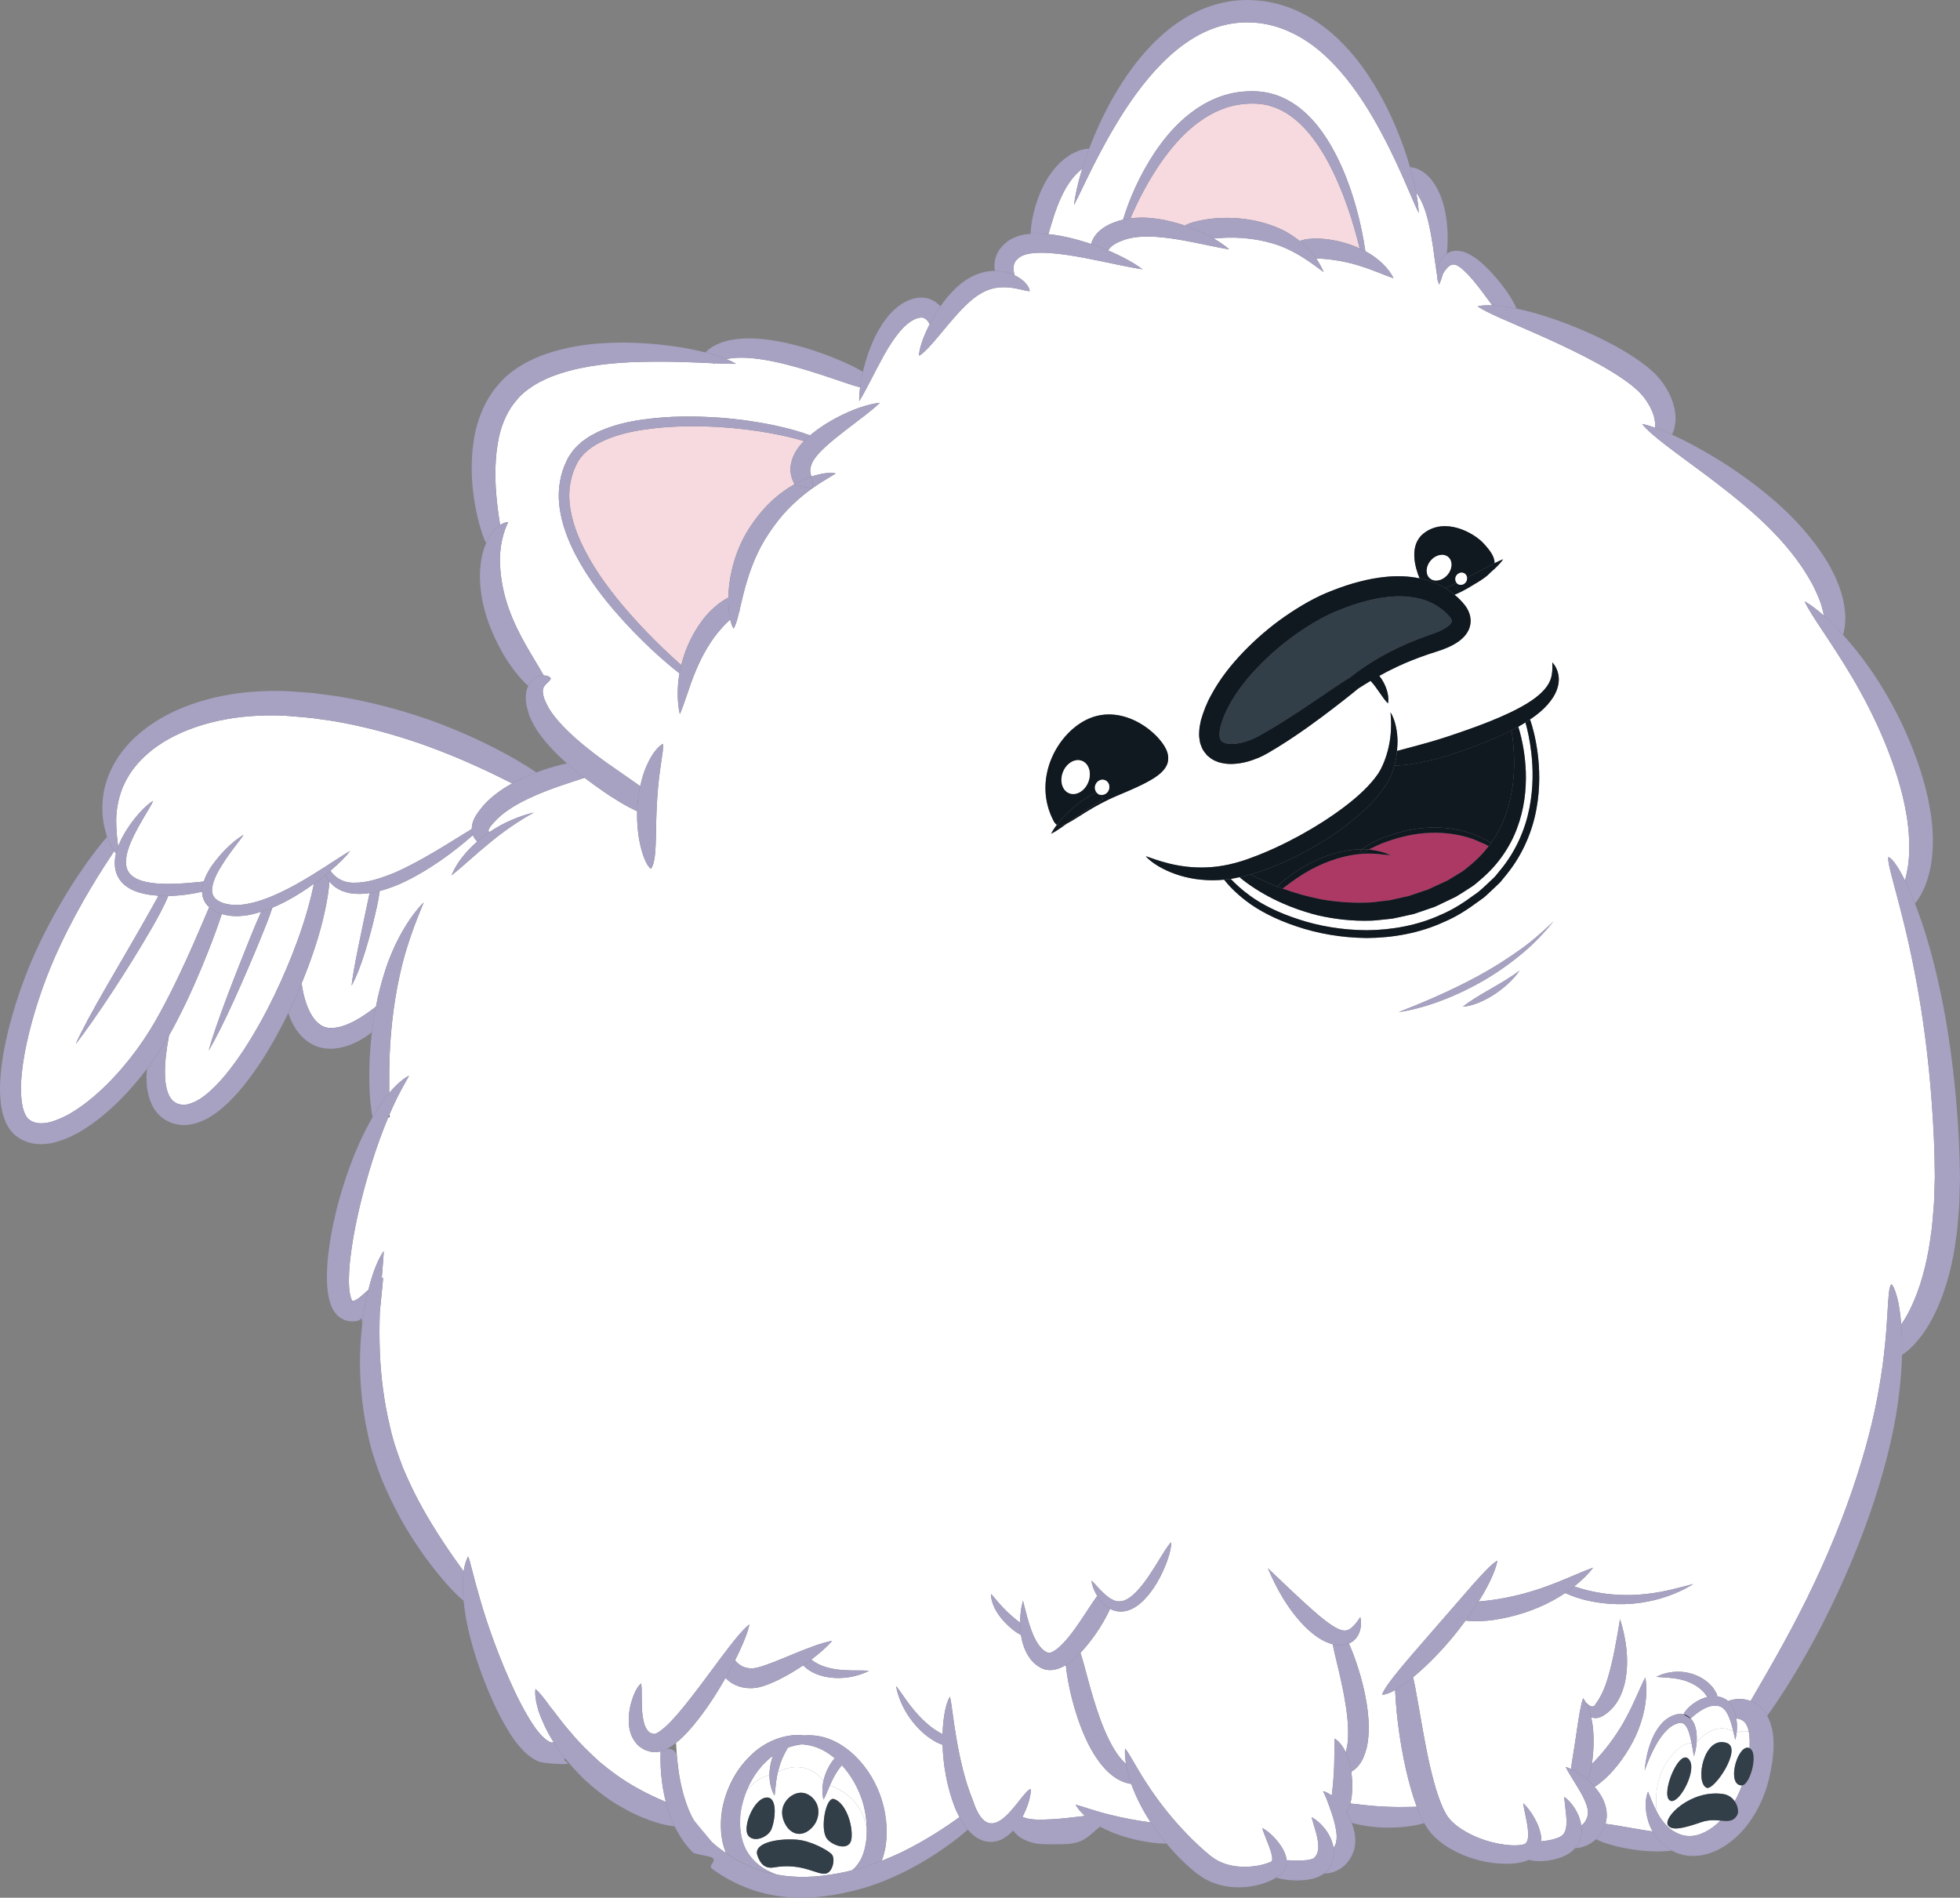 <?xml version="1.0" encoding="UTF-8"?>
<svg xmlns="http://www.w3.org/2000/svg" xmlns:xlink="http://www.w3.org/1999/xlink" viewBox="0 0 1213.747 1175.221">
<rect x="0" y="0" width="1213.747" height="1175.221" fill="#808080" stroke="none"/>
<svg id="Layer_1" data-name="Layer 1" xmlns="http://www.w3.org/2000/svg" viewBox="0 0 291.299 282.053">
  <path d="M95.672,63.859c-1.951.29-3.927.755-5.749,1.549-1.817.787-3.48,1.954-4.273,3.687-.872,1.753-1.19,3.747-.992,5.707.202,1.963.821,3.873,1.619,5.651,1.622,3.563,3.879,6.639,6.035,9.252,3.593,4.283,6.961,7.383,8.935,9.152.645-2.688,2.023-5.459,3.812-7.479.777-.931,2.102-2.027,3.187-2.558.006-.311.02-.632.044-.964.184-2.732,1.068-6.162,2.939-9.163.934-1.47,2.026-2.851,3.233-4.023,1.158-1.109,2.405-2.015,3.619-2.701-.113-.216-.303-.587-.441-1.075-.151-.512-.197-1.135-.122-1.671.074-.534.215-1.015.378-1.384.407-.937.975-1.656,1.593-2.283-2.559-.778-7.078-1.751-12.663-2.092-3.411-.185-7.239-.193-11.151.396Z" fill="#f6dadf"/>
  <path d="M258.103,257.513c.252-.102,1.019-.358,1.81-.117-.069-.363-.163-.68-.284-.935-.239-.476-.512-.721-.934-.898-.188-.084-.422-.133-.644-.164.135.77.126,1.486.051,2.115Z" fill="#fff"/>
  <path d="M127.674,276.784c.589-.86.897-2.059,1.039-3.044.092-.652.112-1.339.098-2.034-.746-4.315-4.17-5.895-5.472-6.346-.339.777-.615,1.533-.942,2.104-.198-.653-.257-1.669-.02-2.751.004-.019.011-.038.015-.057-2.461-2.969-5.454-1.98-6.768-1.314-.041.176-.086.351-.119.526-.23,1.105-.257,2.177-.39,3.009-.408-.654-.767-1.781-.755-3.055-1.38.305-2.561,1.322-3.373,2.223-.439,1.05-.756,2.153-.922,3.258-.327,2.463.112,4.908,1.397,6.542.632.86,1.699,1.779,2.922,2.333.341.169.685.304,1.025.422.268.049.536.101.807.139,3.144.473,6.369.135,9.474-.536.323-.067.632-.159.949-.236.035-.029.071-.055.104-.086.326-.283.651-.656.931-1.097ZM117.995,266.697c1.696-.798,2.993.499,3.392,1.397.488,1.098.299,2.793-1.097,3.891-1.632,1.283-3.292.299-3.891-1.596-.599-1.895.62-3.232,1.596-3.691ZM111.165,272.753c-.798-1.197.803-5.365,2.693-5.587,1.732-.203,1.395,3.201.798,4.689-.495,1.235-2.693,2.095-3.492.898ZM122.837,278.439c-1.243.408-3.458-1.655-7.813-.891-1.379.242-2.063-.606-2.462-1.803-.588-1.763,2.747-2.537,5.824-2.322,2.099.146,4.596,1.54,5.195,2.139.599.599.233,2.557-.743,2.877ZM126.559,273.194c-.2,2.095-2.887,1.117-3.667.076-1.061-1.416-.164-6.285,1.07-5.882,1.685.551,2.797,3.711,2.597,5.806Z" fill="#fff"/>
  <path d="M252.155,258.963c.632-.758,2.831-3.021,5.451-1.638-.199-.863-.456-1.836-.936-2.712-.185-.325-.41-.619-.668-.791-.119-.111-.264-.139-.389-.209-.169-.03-.328-.091-.501-.09-.673-.071-1.392.178-2.007.523-.32.174-.72.437-1.072.715-.334.256-.644.554-.762.646.547.567.714,1.259.827,1.833.092.607.095,1.178.057,1.723Z" fill="#fff"/>
  <path d="M258.103,257.513c-.047.397-.119.763-.203,1.079-.092-.358-.187-.801-.295-1.267-2.62-1.383-4.818.88-5.451,1.638-.053.759-.199,1.461-.408,2.077-.102-.615-.204-1.281-.337-1.958-.684-.018-1.952.341-3.553,2.608-1.833,2.597-1.847,5.707-1.647,7.523.139.261.276.523.443.791.459.716,1.047,1.426,1.789,1.973.768.522,1.642.901,2.595.908,1.517.042,3.228-.85,4.665-2.3-.803-.074-1.756-.146-2.892.25-2.682.933-4.314,1.283-4.897.466-.827-1.158,3.381-5.363,8.162-4.664.815.119,1.377.563,1.739,1.087.348-.626.661-1.284.931-1.97.055-.131.096-.269.145-.403-.006 0-.011.004-.017.004-2.3,0-.722-5.817.933-5.597.081.011.148.043.215.075.057-.916.021-1.76-.107-2.438-.791-.241-1.559.015-1.81.117ZM248.145,267.571c-1.399-1.049,1.673-8.377,3.031-5.83.933,1.749-1.819,6.739-3.031,5.83ZM253.626,265.705c-1.749-.816-.422-7.855,3.031-6.646,2.332.816-1.928,7.161-3.031,6.646Z" fill="#fff"/>
  <path d="M225.468,123.105c-1.043,2.815-2.885,5.461-5.259,7.49-.59.515-1.172,1.046-1.85,1.433-.657.416-1.306.859-1.976,1.247l-2.069.993-1.035.491-1.082.375c-.689.235-1.376.47-2.06.704-.707.157-1.411.312-2.111.468l-1.049.221-1.06.114c-.705.065-1.403.167-2.1.193-2.793.098-5.485-.225-7.96-.79-4.932-1.245-8.912-3.402-11.644-5.673-.396.086-.794.179-1.183.244-.038.005-.076.009-.114.014.667.71,1.618,1.602,2.877,2.512,1.79,1.318,4.294,2.562,7.274,3.518,2.97.978,6.446,1.581,10.099,1.599,3.645-.038,7.491-.697,10.967-2.3,1.766-.737,3.382-1.779,4.897-2.903.803-.509,1.467-1.172,2.145-1.807.335-.321.69-.621,1.004-.955.291-.355.58-.709.868-1.06,2.311-2.809,3.669-6.095,4.264-9.156.607-3.07.535-5.897.284-8.143-.229-1.991-.593-3.558-.88-4.559-.347.217-.7.43-1.067.635.635,2.039,1.022,4.268,1.121,6.678.092,2.69-.241,5.601-1.302,8.416Z" fill="#fff"/>
  <path d="M211.437,94.74c.449-.16.907-.322,1.374-.488.422-.152.844-.312,1.244-.499.789-.343,1.547-.917,1.669-1.265.065-.155.055-.204-.031-.44-.083-.227-.341-.51-.7-.873-.677-.675-1.502-1.228-2.419-1.645-.915-.423-1.941-.681-3.015-.803-1.073-.133-2.201-.124-3.348.011-2.295.253-4.649.932-6.956,1.852-2.282.864-4.437,2.151-6.504,3.58-2.06,1.44-3.976,3.096-5.697,4.87-1.716,1.776-3.237,3.698-4.331,5.726-.578,1.001-.982,2.056-1.281,3.042-.276.976-.258,1.924.018,2.216.08.199.314.29.596.424.328.084.718.161,1.163.126.874-.031,1.815-.274,2.671-.619.443-.169.819-.371,1.254-.601.439-.251.872-.497,1.297-.74.847-.493,1.657-.986,2.429-1.473,1.547-.971,2.948-1.91,4.201-2.758,2.504-1.701,4.431-3.013,5.598-3.721,1.131-.893,3.101-2.343,5.93-3.801,1.41-.733,3.037-1.455,4.837-2.121Z" fill="#323e48"/>
  <path d="M201.291,121.71c-2.083,1.719-4.421,3.276-6.867,4.625-2.447,1.348-5.005,2.49-7.555,3.321-.332.112-.668.21-1.002.304,1.167.624,2.486,1.238,3.932,1.801.814-.78,2.141-1.85,3.379-2.598,2.674-1.678,5.713-2.706,8.262-2.892.338-.03.663-.043.977-.044.088-.068.186-.143.294-.227.222-.156.487-.323.795-.501.621-.34,1.402-.742,2.326-1.084,1.832-.714,4.205-1.334,6.64-1.411,2.432-.107,4.874.341,6.732,1.063.46.19.88.403,1.275.584.398.176.753.358,1.046.566.031.02.057.037.087.056.677-.952,1.258-1.965,1.715-3.028,1.955-4.542,1.973-9.565,1.317-13.706-.728.373-1.474.734-2.252,1.075-2.201.945-4.522,1.833-6.998,2.611-3.232,1.019-6.268,1.546-8.155,1.56-.186.691-.435,1.403-.817,2.135-1.216,2.169-3.054,4.073-5.132,5.788Z" fill="#101820"/>
  <path d="M220.193,125.247c-.385-.161-.792-.356-1.236-.526-1.794-.648-4.124-1.046-6.457-.937-2.335.08-4.629.664-6.415,1.315-.901.312-1.665.675-2.276.97-.139.071-.269.14-.391.206,1.559.136,2.708.565,3.236.824-.898-.013-2.743-.442-5.133-.099-2.374.306-5.211,1.272-7.834,2.91-1.187.734-2.245,1.518-3.054,2.162,1.763.64,3.683,1.201,5.734,1.598,2.316.395,4.781.598,7.311.458.631-.037,1.262-.145,1.899-.21l.958-.111.947-.211c.633-.141,1.27-.283,1.909-.426.621-.211,1.245-.423,1.871-.635l.987-.33.948-.442,1.906-.88c.601-.339,1.171-.718,1.762-1.072.613-.326,1.121-.781,1.645-1.215,1.028-.835,1.947-1.787,2.743-2.823-.011-.006-.021-.012-.032-.018-.29-.189-.639-.35-1.027-.506Z" fill="#ac3964"/>
  <path d="M123.479,265.041c-.049.107-.093.212-.139.318,1.302.451,4.726,2.03,5.472,6.346-.027-1.351-.235-2.749-.666-4.095-.626-1.935-1.674-3.78-3.025-5.252-.063.075-.128.151-.179.218-.557.69-1.065,1.574-1.463,2.464Z" fill="#fff"/>
  <path d="M22.77,119.012c-.472,1.132-2.015,3.208-3.309,6.114-.288.727-.594,1.509-.688,2.305-.115.792-.049,1.582.341,2.171.37.6,1.088,1.044,1.964,1.307.869.271,1.853.396,2.859.442,2.514.1,4.896-.193,6.348-.331.263-.823.651-1.517,1.054-2.135,1.864-2.709,3.87-4.233,4.854-4.804-.59.966-2.286,2.811-3.774,5.45-.354.658-.681,1.378-.827,2.104-.162.736-.064,1.398.349,1.846.417.457,1.213.792,2.02.93.814.142,1.694.116,2.574-.03,1.765-.299,3.521-.968,5.141-1.74,1.627-.767,3.138-1.635,4.489-2.456,2.705-1.649,4.781-3.113,5.875-3.708-.501.682-1.517,1.735-2.928,2.94.639.982,1.88,1.82,3.502,1.776,1.854.05,3.988-.642,6.088-1.508,4.143-1.828,8.173-4.515,11.412-6.476.005-.465.109-.954.272-1.313.113-.285.261-.551.41-.784.154-.218.313-.444.476-.676,1.154-1.587,2.932-2.948,4.845-3.997-1.366-.686-3.113-1.559-5.027-2.425-3.329-1.536-7.15-3.026-10.016-3.957-3.99-1.319-7.929-2.283-11.735-2.918-.954-.135-1.898-.269-2.83-.401-.934-.115-1.861-.167-2.774-.254-1.832-.183-3.578-.196-5.291-.118-6.824.297-12.755,2.407-16.427,5.589-.917.79-1.694,1.634-2.334,2.5-.629.873-1.102,1.771-1.473,2.647-.7,1.77-.932,3.459-.943,4.885.01,1.656.187,2.935.288,3.83.177-.461.382-.891.581-1.302,1.686-3.095,3.634-4.892,4.636-5.501Z" fill="#fff"/>
  <path d="M181.286,32.412c3.124-.179,6.791.412,9.76,1.986.784.446,1.516.934,2.177,1.459l-.007-.049c.799-.354,2.44-.413,3.549-.297,1.732.158,3.625.633,5.314,1.415-.98-4.016-2.414-8.56-4.724-12.892-1.299-2.37-2.892-4.709-5.01-6.395-1.053-.839-2.23-1.498-3.488-1.87-1.25-.382-2.587-.438-3.922-.318-2.542.211-4.913,1.301-6.898,2.793-2.006,1.483-3.637,3.362-5.028,5.244-2.232,3.092-3.833,6.241-5.007,8.967.929-.122,1.878-.148,2.774-.071,1.683.13,3.303.496,4.806.969.204.065.4.136.599.205l-.024-.081c1.062-.571,3.474-1.017,5.13-1.065Z" fill="#f6dadf"/>
  <path d="M273.909,94.333l-.005-.016c-.011-.001.015-.001-.023-.003.01.011.02.023.03.034l-.002-.015Z" fill="#fff"/>
  <path d="M283.354,121.155c-.613-3.796-1.878-7.519-3.287-10.954-1.424-3.435-3.063-6.573-4.666-9.318-3.233-5.489-6.25-9.396-7.198-11.507.764.417,1.755,1.142,2.881,2.143-.102-.527-.232-1.085-.428-1.689-.302-.935-.757-1.924-1.248-2.906-.532-.972-1.109-1.935-1.717-2.814-3.888-5.681-9.543-10.007-14.085-13.456-4.597-3.433-8.267-5.966-9.554-7.647.527.106,1.18.295,1.938.566.004-.059.008-.124.004-.185-.001-.18.005-.391-.026-.637-.042-.484-.184-1.086-.473-1.738-.285-.651-.701-1.351-1.219-2.025-.267-.3-.504-.569-.785-.857-.319-.279-.634-.554-.938-.82-2.133-1.668-4.649-3.076-7.052-4.319-2.418-1.242-4.777-2.319-6.901-3.266-4.27-1.906-7.544-3.172-9.001-4.199.544-.138,1.296-.178,2.183-.14-.253-.343-.498-.68-.708-.966-.632-.869-1.318-1.781-2.037-2.642-.709-.849-1.497-1.691-2.186-2.154-.619-.399-1.106-.484-1.736.162-.246.262-.457.571-.652.89-.174.604-.365,1.159-.575,1.639-.035-.125-.066-.261-.098-.395-.016.033-.034.068-.051.101-.078-.311-.13-.667-.148-1.05-.083-.471-.156-.977-.219-1.509-.196-1.078-.287-2.274-.509-3.486-.385-2.404-.919-5.037-1.974-6.731-.114-.21-.261-.424-.416-.63.231,1.24.353,2.276.382,3.042-1.191-2.372-3.146-7.84-6.772-14.12-1.825-3.109-4.094-6.436-7.078-9.199-2.954-2.764-6.754-4.798-10.835-4.99-2.024-.122-4.047.195-5.94.908-1.896.707-3.657,1.792-5.241,3.067-3.175,2.57-5.659,5.806-7.686,8.861-4.015,6.192-6.324,11.731-7.684,14.289.145-1.269.526-3.126,1.22-5.384-.052.034-.101.066-.154.101-.104.098-.212.2-.324.304-.909.786-1.817,2.066-2.515,3.536-.987,2.032-1.594,4.311-2.034,5.778.132.014.268.018.399.034,1.883.233,3.692.688,5.389,1.231.189.061.371.127.557.19.15-.538.442-1.083.829-1.521.841-.949,1.927-1.456,2.745-1.749.377-.141.772-.256,1.178-.35.93-3.022,2.415-6.544,4.774-10.087,1.389-2.029,3.072-4.082,5.262-5.754,2.159-1.676,4.884-2.958,7.82-3.188,1.509-.133,3.105-.057,4.62.421,1.509.464,2.886,1.268,4.065,2.244,2.372,1.967,3.988,4.519,5.269,7.044,1.276,2.545,2.171,5.147,2.869,7.644.61,2.218,1.047,4.349,1.334,6.373.064.036.135.061.198.098,1.927,1.081,3.363,2.583,3.983,3.905-1.315-.415-2.985-1.201-4.863-1.782-1.863-.608-3.932-.985-5.739-1.101-.261-.022-.569-.039-.888-.056.48.711.837,1.424,1.111,2.038-.862-.644-1.904-1.437-3.11-2.191-.018-.003-.042-.006-.058-.01l-.004-.029c-1.016-.632-2.144-1.235-3.394-1.693-2.756-1.009-5.953-1.354-8.73-1.15-.315.013-.675.041-1.048.075.902.523,1.685,1.07,2.305,1.615-1.921-.286-4.64-.97-7.578-1.459-2.928-.484-6.115-.754-8.372.179-.586.212-1.257.563-1.633.92-.188.178-.3.344-.38.488-.009.015-.013.027-.02.042,2.06.87,3.83,1.84,5.101,2.794-2.188-.307-5.314-1.064-8.698-1.706-1.689-.317-3.448-.6-5.139-.71-.843-.054-1.671-.064-2.423.014-.75.07-1.427.254-1.83.504-.202.1-.484.361-.67.558-.182.22-.294.445-.359.702-.064.255-.069.556-.033.846.024.26.115.556.125.675,1.467.696,2.229,1.724,2.263,2.371-.69-.011-2.068-.56-3.764-.587-.842-.012-1.738.125-2.61.485-.875.36-1.722.922-2.537,1.65-1.644,1.465-3.142,3.36-4.424,4.881-1.281,1.536-2.35,2.754-3.112,3.171-.015-.831.464-2.433,1.389-4.318.063-.125.132-.255.199-.383-.163-.269-.359-.569-.569-.728-.338-.269-.57-.29-1.043-.21-.893.19-1.905.933-2.793,1.989-.892,1.046-1.692,2.309-2.402,3.577-1.42,2.55-2.593,5.074-3.675,6.825-.013-.608.033-1.309.127-2.065-1.644-.36-6.291-2.23-11.044-3.417-2.498-.629-5.032-1.043-6.991-.98-.71.014-1.318.099-1.835.212.573.232,1.063.465,1.446.69-.815.024-1.899-.015-3.202-.073-.038.019-.081.041-.112.058l-.056-.065c-3.102-.139-7.435-.373-12.536-.144-3.656.198-7.777.658-11.626,2.165-.938.403-1.882.831-2.718,1.399-.849.551-1.648,1.169-2.269,1.947-1.334,1.473-2.227,3.412-2.713,5.545-.631,2.936-.632,5.961-.414,8.572.146,1.703.364,3.255.576,4.547.431-.278.851-.42,1.198-.41-.581,1.18-1.387,3.426-1.197,6.556.086,1.565.36,3.285.886,5.062.526,1.78,1.307,3.621,2.271,5.433,1.264,2.373,2.647,4.494,3.318,5.73.138.001.266.011.373.029.396.078.618.253.692.443-.094.21-.281.403-.515.625-.23.218-.505.485-.606.785-.107.287-.105.577.007,1.094.094.513.416,1.151.757,1.805,1.582,2.713,5.426,6.028,10.128,9.222.98.684,2.368,1.643,3.51,2.449.243-1.132.571-2.203.986-3.114.387-.835.788-1.556,1.211-2.092.433-.534.83-.908,1.172-1.084.05.377.016.91-.084,1.545-.09.639-.191,1.407-.321,2.238-.25,1.672-.422,3.674-.514,5.664-.217,3.99.086,7.908-.865,9.128-1.008-.711-2.178-4.464-2.043-8.562-1.418-.597-3.745-2.033-5.188-3.053-.917-.632-1.784-1.27-2.624-1.913-1.931.654-5.336,1.644-8.438,3.14-2.05.96-3.906,2.196-4.996,3.446-.138.155-.272.307-.401.453-.115.14-.203.261-.262.366-.139.234-.143.231-.171.325-.038.135.043.27.092.369,2.101-1.442,4.521-2.441,6.652-2.939-2.16,1.179-4.521,2.785-6.608,4.529-2.111,1.727-4,3.502-5.64,4.822.647-1.678,2.036-3.485,3.816-5.032-.254-.233-.492-.551-.646-.955-2.808,2.486-6.621,5.334-10.841,7.255-.98.414-1.989.781-3.009,1.049-.097.786-.278,1.717-.432,2.416-.902,4.064-2.313,9.121-3.751,11.647.31-2.713,1.464-7.934,2.304-11.961.107-.516.247-1.178.381-1.791-.818.12-1.639.158-2.451.07-.575-.016-1.135-.236-1.661-.397-.506-.254-1.003-.495-1.379-.874-.179-.162-.333-.333-.476-.508-.168,2.159-.816,5.775-2.235,10.018-.537,1.616-1.176,3.334-1.899,5.095.083.629.217,1.417.465,2.29.242.853.594,1.783,1.102,2.575.508.798,1.157,1.391,1.865,1.633.683.245,1.714.154,2.619-.13.933-.285,1.832-.751,2.617-1.231.968-.595,1.777-1.208,2.372-1.666.328-1.694.74-3.37,1.252-4.973,1.39-4.534,3.718-8.366,5.854-10.533-1.109,2.685-2.679,6.576-3.614,11.038-.97,4.444-1.461,9.357-1.504,13.649-.016,1.051-.016,2.378-.01,3.643,1.108-1.313,2.172-2.199,2.956-2.572-.624,1.12-1.741,2.994-2.856,5.626-.028.064-.056.134-.084.2-.002.119-.005.256-.007.36h-.145c-1.062,2.521-2.165,5.621-3.144,9.054-1.045,3.68-2.009,7.746-2.488,11.765-.123,1.003-.199,2-.221,2.966-.028.962.021,1.917.189,2.677.041.188.101.334.143.501.062.078.108.275.141.266.002.028.017.082.083.077.023-0.0.056.012.118-.005.038-.012.029.005.106-.03l.33-.166c.437-.222.897-.695,1.388-1.117.131-.112.259-.22.39-.332.667-2.707,1.507-4.706,2.287-5.764-.041.984-.171,2.365-.303,4.076.064-.055.131-.111.195-.166l-.014.388c.007.035-.021.288-.042.506-.043.433-.086.862-.129,1.289-.082.83-.162,1.648-.241,2.455-.02.214-.038.42-.058.631-.057,1.777-.07,3.724.008,5.815.136,3.478.583,7.334,1.551,11.297.437,2.004,1.132,3.944,1.893,5.941.828,1.968,1.766,3.944,2.847,5.882,2.073,3.723,4.373,7.03,6.178,9.508.031-.231.058-.471.103-.678.156-.654.34-1.178.554-1.562.162.418.317.946.462,1.566.168.62.361,1.337.556,2.135.434,1.596.976,3.521,1.672,5.675.711,2.149,1.571,4.525,2.597,6.999,1.033,2.459,2.2,5.074,3.634,7.474.251.398.481.823.739,1.172.249.373.493.732.739,1.014.475.612,1.059,1.152,1.463,1.391.104.068.181.087.268.149.057-0.0.133.063.167.057.088.045.129.031.242.022.046-.006.101-.034.158-.068-1.059-1.628-1.734-3.232-2.22-4.539-.415-1.435-.593-2.576-.472-3.343.588.512,1.304,1.383,2.106,2.527.904,1.084,1.843,2.483,3.105,3.89,1.187,1.463,2.679,2.924,4.303,4.401,1.686,1.41,3.561,2.784,5.629,3.925,1.476.826,2.956,1.503,4.235,2.041-.494-1.918-.696-3.676-.768-5.161-.043-.886-.039-1.655-.014-2.344-.164.039-.329.074-.493.103-.196.017-.413.012-.617.002-.396-.033-.636-.148-.951-.235-.298-.069-.575-.263-.844-.435-.283-.162-.503-.38-.698-.619-.794-.936-1.04-1.974-1.102-2.811-.132-1.714.237-3.04.589-4.067.375-1.019.818-1.72,1.226-2.042.088.469.084,1.257.089,2.272.019,1,.001,2.288.316,3.502.131.617.428,1.141.749,1.414.04.035.077.073.113.112.051.017.099.035.145.055.089.043.166.107.298.105.095.001.275.081.291.046.018-.015.012.004.049-.011.04-.019.079-.034.121-.043.414-.152,1.075-.663,1.649-1.21.593-.557,1.178-1.203,1.748-1.87,2.284-2.688,4.403-5.691,6.227-8.11,1.818-2.432,3.328-4.326,4.285-5.036-.174,1.031-.935,2.97-2.126,5.335.169.171.419.474.69.654.358.266.798.43,1.219.496.189.04.429.049.629.051.177-.024.353-.017.622-.092.484-.094,1.058-.287,1.621-.487,1.139-.409,2.316-.906,3.461-1.376,2.293-.952,4.47-1.813,6.189-2.148-.717.858-1.8,1.824-3.101,2.794.262.199.538.399.793.529,1.081.627,2.56.935,3.979,1.032,1.428.11,2.788.001,3.807.114-.847.428-2.193.92-3.765,1.033-1.556.134-3.354-.114-4.751-.89-.414-.206-.885-.567-1.265-.962-.252.17-.509.34-.771.508-1.095.695-2.27,1.367-3.528,1.939-.637.282-1.27.551-2.014.74-.338.109-.783.167-1.219.205-.413.011-.785 0-1.184-.067-.801-.104-1.883-.525-2.633-1.255-.07-.066-.122-.138-.186-.207-1.302,2.295-2.891,4.783-4.822,7.104-.617.732-1.266,1.445-2.01,2.109-.177.149-.353.298-.533.446.043.849.111,2.022.281,3.41.224,1.893.661,4.232,1.629,6.602.499,1.175,1.165,2.324,2.012,3.351.224.242.451.487.679.734.274.241.549.484.827.729.544.512,1.15.955,1.765,1.401.07.056.15.098.223.151-.253-.639-.452-1.303-.572-1.979-.273-1.512-.23-3.037.011-4.536.556-2.971,1.966-5.773,4.059-7.818,2.015-2.105,4.874-3.275,7.406-3.213.251.011.491.04.73.071.093-.007.182-.022.277-.026,1.088-.049,2.263.103,3.419.54,1.145.431,2.223,1.098,3.194,1.912,1.936,1.64,3.446,3.876,4.353,6.31.906,2.443,1.201,5.056.887,7.482-.095.711-.291,1.562-.615,2.412,1.02-.401,2.009-.824,2.933-1.266,3.904-1.909,6.871-3.96,8.626-5.225-.256-.48-.488-.967-.688-1.458-1.226-3.182-1.737-6.466-1.82-9.289-.546-.197-1.106-.471-1.521-.748-1.48-.912-2.811-2.358-3.745-3.843-.941-1.491-1.461-3.032-1.641-4.153.682.846,1.492,2.174,2.553,3.454,1.053,1.277,2.329,2.525,3.623,3.288.205.137.464.28.73.416.075-2.636.53-4.696,1.094-5.586.273,1.089.465,3.365.956,6.185.486,2.803,1.208,6.215,2.449,9.222,2.739,8.489,7.144-1.376,8.602-1.678.044.467-.076,1.234-.396,2.212-.198.577-.465,1.239-.833,1.94,1.002.429,2.287.477,4.396.351,1.599-.084,3.294-.315,4.891-.494-.601-.547-1.085-1.12-1.395-1.681,1.379.383,3.178,1.042,5.225,1.527,1.935.483,4.044.871,5.938,1.112-1.247-1.914-2.199-3.834-2.825-5.553-.022-.059-.038-.115-.059-.174-.099-.01-.194-.018-.307-.033-.317-.09-.729-.167-1.122-.368-.821-.357-1.698-.997-2.469-1.828-1.56-1.667-2.759-4.01-3.654-6.38-1.268-3.383-1.955-6.838-2.175-9.049-.571.354-1.233.658-2.112.742-.337.026-.697-.014-1.046-.101-.171-.057-.34-.121-.504-.191-.137-.073-.247-.15-.37-.227-.498-.289-.871-.69-1.203-1.082-.896-1.208-1.254-2.451-1.424-3.609-.397-.189-.884-.518-1.218-.791-.848-.669-1.707-1.567-2.322-2.533-.614-.969-.941-2.012-.91-2.777.489.528,1.077,1.297,1.802,2.054.727.753,1.564,1.509,2.352,2.098.048.038.108.083.163.125-.001-1.243.154-2.359.43-3.262.251.996.538,2.218.946,3.519.412,1.271.973,2.729,1.871,3.616.098.131.231.189.341.285.108.103.233.158.354.21l.175.092c.05.019.07.006.102.02.064.001.121.005.205-.016.33-.047.925-.411,1.441-.891,1.064-.969,2.017-2.262,2.845-3.468.859-1.232,2.117-3.269,2.762-4.079-.597-.943-.822-1.789-.861-2.282.523.441,1.326,1.573,2.555,2.491.307.22.642.394.978.512.341.095.662.113,1.015.038.697-.144,1.431-.683,2.075-1.344,1.3-1.34,2.347-3.051,3.207-4.435.86-1.397,1.532-2.516,2.003-2.965.056.649-.239,1.956-.88,3.533-.653,1.567-1.609,3.445-3.149,5.036-.769.771-1.75,1.523-3.002,1.705-.61.089-1.264-.017-1.787-.248-.092-.044-.165-.101-.251-.149-.505,1.173-1.447,2.787-2.242,3.89-.635.883-1.333,1.792-2.168,2.662.583,1.636,1.478,5.849,2.917,9.793.793,2.187,1.784,4.281,2.848,5.638.343.448.682.792,1.003,1.069-.152-.944-.181-1.727-.134-2.28.707.878,1.53,2.562,2.799,4.55,1.26,1.988,2.903,4.307,4.911,6.562.998,1.13,2.079,2.25,3.216,3.305.563.531,1.153,1.041,1.728,1.507.555.427,1.048.761,1.662,1.006,1.18.514,2.533.695,3.828.653.648-.026,1.284-.103,1.885-.225.296-.069.587-.138.859-.226.144-.036.262-.093.394-.136.065-.023.13-.045.185-.073.054-.024.041-.007.066-.014.113-.03.24-.106.283-.232.037-.059.037-.126.058-.198-.002-.084-.01-.24-.025-.373-.086-.576-.302-1.18-.503-1.712-.411-1.077-.795-1.943-.958-2.564.578.285,1.351.874,2.17,1.842.406.491.836,1.06,1.176,1.865.08.214.151.419.22.701.012.12.029.244.043.369.563.017,1.161.048,1.616.047.436.007.879-.003,1.285-.05.414-.032.789-.13.992-.217.058-.019.107-.038.113-.05.019-.007.053-.001.106-.082.097-.114.222-.218.279-.351.18-.239.252-.556.314-.914.075-.738-.09-1.632-.311-2.455-.254-.874-.483-1.663-.675-2.326.614.322,1.269.859,1.886,1.603.594.733,1.166,1.694,1.377,2.965.109-.152.207-.313.258-.458.125-.219.167-.551.202-.903.054-.726-.113-1.617-.334-2.469-.226-.86-.516-1.706-.799-2.486-.3-.782-.526-1.494-.899-2.117.435.087.874.334,1.302.657.018-.132.035-.262.047-.379.174-1.301.27-2.81.324-4.216.026-1.488.05-2.863.067-3.875.628.36,1.205,1.104,1.648,2.026.104-.347.195-.766.268-1.243.195-1.512.066-3.58-.255-5.655-.571-3.774-1.685-7.558-1.934-9.144-.592-.149-1.136-.387-1.626-.658-.865-.485-1.596-1.098-2.29-1.743-2.701-2.639-4.496-5.966-5.737-8.901,2.307,2.177,4.973,4.787,7.527,6.973,1.253,1.047,2.615,2.073,3.549,2.248.428.101.861.047,1.363-.378.482-.404.92-.985,1.297-1.586.156.694.17,1.493-.159,2.345-.17.42-.445.865-.892,1.219-.189.152-.41.273-.642.372.792,1.751,2.019,5.133,2.62,8.775.372,2.271.491,4.656.033,6.685-.255,1.014-.615,1.928-1.165,2.61-.277.338-.564.615-.864.813-.095.061-.181.11-.265.155.171,1.204.184,2.441.072,3.562-.034.339-.109.754-.218,1.169,1.284.128,3.175.395,5.09.471,1.441.076,2.886.065,4.074.038.25-.007.481-.015.706-.023-.152-.435-.306-.872-.46-1.312-.577-1.826-1.051-3.688-1.433-5.572-.529-2.576-.873-5.049-1.085-7.202-.107-1.077-.177-2.074-.217-2.966-.003-.107-.006-.196-.009-.299-.791.452-1.46.705-1.938.697.466-1.538,4.277-5.745,8.025-10.088,1.882-2.163,3.778-4.343,5.346-6.145,1.588-1.792,2.876-3.202,3.751-3.684-.122.94-.847,2.771-2.084,4.91-.214.376-.462.769-.705,1.161.673-.063,1.359-.132,1.915-.213,2.616-.34,5.532-1.063,8.172-2.04,2.658-.944,5.037-2.11,6.936-2.774-.638.854-1.604,1.831-2.809,2.784.813.265,1.731.537,2.457.688,2.528.581,5.493.762,8.225.434,2.742-.283,5.214-1.024,7.018-1.483-1.488.938-3.922,2.079-6.792,2.61-2.857.581-6.079.482-8.778-.117-1.047-.21-2.465-.678-3.475-1.149-.558.374-1.15.737-1.777,1.074-2.679,1.492-5.906,2.49-8.791,2.91-1.235.198-3.013.268-4.229.108-.704.956-1.447,1.914-2.233,2.841-1.816,2.159-3.8,4.122-5.579,5.586.001.003.001.005.002.008.033.139.069.291.108.456.068.335.147.719.234,1.145.153.855.335,1.873.533,2.975.381,2.205.825,4.741,1.279,6.957.362,1.778.792,3.52,1.286,5.185.271.813.532,1.628.858,2.357.142.395.328.708.501,1.035.163.366.36.584.534.824.839,1.046,2.18,1.898,3.473,2.518,1.32.625,2.706,1.061,4.028,1.297,1.294.24,2.648.309,3.474.111.347-.09.434-.141.601-.407.143-.266.222-.712.2-1.167-.011-.915-.212-1.828-.368-2.598-.163-.777-.3-1.437-.362-1.975.403.379.857.916,1.318,1.624.454.714.939,1.583,1.23,2.76.088.377.154.806.134,1.28.328-.039.647-.079.904-.125.756-.106,1.505-.332,1.989-.61.221-.152.346-.258.503-.483.115-.233.249-.509.289-.866.125-.696.039-1.535-.039-2.312-.087-.786-.192-1.533-.243-2.217.524.365,1.06.923,1.539,1.659.435.697.849,1.548,1.004,2.613.099-.079.202-.159.276-.237.406-.411.712-1.094.707-1.656.02-.644-.278-1.51-.696-2.324-.847-1.654-1.971-3.19-2.616-4.505.253.078.523.186.801.311.052-.491.138-1.027.205-1.443.259-1.504.495-3.202.737-4.796.245-1.597.455-3.086.852-4.285.133.171.258.373.378.589.333.348.697.65.939.639.175.023.338-.055.424-.169.051-.056.06-.104.103-.174l.23-.327c.624-.885,1.181-2.15,1.589-3.519.831-2.769,1.37-5.987,1.828-8.794.843,2.698,1.461,6.125.704,9.512-.4,1.675-1.172,3.356-2.683,4.487-.193.141-.386.272-.575.394-.269.136-.552.266-.838.296-.317.054-.626.004-.902-.108.107.459.192.939.249,1.436.202,1.759.118,3.67-.113,5.305-.009.072-.022.151-.034.229.355-.367.706-.734.985-1.053,1.532-1.685,3.037-3.796,4.164-5.948,1.162-2.14,1.971-4.292,2.796-5.881.316,1.625.206,4.142-.659,6.724-.822,2.596-2.406,5.156-4.105,7.092-.709.835-1.853,1.874-2.773,2.453.066.074.133.142.198.219.711.88,1.417,1.979,1.584,3.443.03.367.06.733-.019,1.116-.029.188-.057.382-.098.561l-.047.143c1.175.143,2.869.473,4.575.75.834.149,1.661.276,2.434.393-.284-.509-.496-1.016-.646-1.496-.595-1.987-.42-3.549-.033-4.423.293.718.666,1.774,1.277,2.926-.2-1.816-.186-4.926,1.647-7.523,1.601-2.267,2.869-2.626,3.553-2.608-.105-.532-.227-1.07-.395-1.596-.186-.583-.499-1.155-.851-1.322-.078-.062-.174-.077-.273-.086-.084-.046-.221.014-.334.012-.111-.015-.267.081-.401.114-.143.037-.281.092-.411.179-.547.267-1.039.732-1.475,1.258-.447.519-.826,1.122-1.172,1.736-.691,1.234-1.237,2.536-1.668,3.764.11-1.297.37-2.717.887-4.132.262-.706.582-1.417,1.039-2.076.445-.657,1.009-1.299,1.779-1.717.179-.122.382-.204.592-.273.215-.066.394-.166.655-.177.247-.02.481-.072.75.004.024.005.047.011.07.016.337-.735,1.343-1.599,2.205-2.047.394-.21.845-.401,1.332-.519-.171-.265-.362-.546-.567-.747-.795-.891-2.079-1.551-3.388-1.855-1.318-.303-2.634-.296-3.628-.393.815-.441,2.189-.856,3.765-.746,1.567.104,3.267.828,4.341,1.993.291.281.593.725.819,1.183.072.156.123.321.165.486.011.002.021-0.0.032.001.268.025.525.12.781.201.258.131.543.258.74.46.009.008.016.017.025.025.585-.225,1.284-.391,2.334-.271.318.036.664.124,1.016.258.677-1.189,1.601-2.751,2.571-4.446,1.591-2.773,3.314-5.908,4.514-8.252,6.756-13.063,10.571-25.143,12.041-34.014,1.562-8.885,1.036-14.462,1.798-15.234.228.176.463.668.705,1.459.118.396.25.866.361,1.409.094.544.187,1.161.277,1.847.048.396.089.822.125,1.264.665-.954,1.346-2.182,1.921-3.589,1.313-3.043,2.12-6.815,2.469-9.629.162-.974.246-1.956.322-2.931.085-.973.179-1.935.189-2.901.031-.962.061-1.915.091-2.858-.015-.947-.029-1.884-.044-2.81-.079-3.712-.323-7.299-.602-10.656-.579-6.729-1.484-12.641-2.464-17.546-1.936-9.835-4.117-15.576-3.781-16.557.509.169,1.398,1.366,2.446,3.483.2-.707.371-1.531.502-2.434.275-2.227.136-4.906-.256-7.268ZM125.583,64.008c-1.011.783-2.045,1.605-2.965,2.457-.915.841-1.728,1.769-1.986,2.499-.174.459-.264.864-.189,1.262.024.157.083.363.152.604,1.565-.53,2.881-.648,3.609-.462-.887.588-2.782,1.571-4.82,3.23-1.017.825-2.063,1.809-3.046,2.928-.973,1.129-1.874,2.397-2.683,3.709-1.582,2.618-2.537,5.548-3.152,7.987-.234.919-.425,1.766-.601,2.509l.025.052c-.013.013-.035.033-.049.048-.281,1.183-.527,2.095-.854,2.59-.183-.275-.359-.736-.497-1.345-.461.428-.932.885-1.271,1.286-1.562,1.706-2.901,4.027-3.865,6.379-.993,2.348-1.599,4.701-2.353,6.403-.338-1.475-.473-3.665-.055-6.058-2.04-1.595-5.766-4.778-9.794-9.459-2.24-2.651-4.592-5.791-6.326-9.56-.852-1.884-1.533-3.943-1.758-6.139-.22-2.189.14-4.523,1.163-6.55.105-.26.254-.509.434-.749l.506-.727c.38-.439.808-.837,1.233-1.222.468-.317.915-.683,1.404-.949.496-.246.976-.545,1.485-.741,2.017-.862,4.105-1.334,6.14-1.622,4.079-.581,7.981-.53,11.463-.294,6.13.464,10.923,1.663,13.463,2.639.136-.115.272-.236.408-.348,1.12-.885,2.308-1.625,3.487-2.257,2.36-1.253,4.693-2.055,6.48-2.241-1.209,1.171-3.159,2.576-5.188,4.142ZM178.282,108.078l.21-1.055c.385-1.329.876-2.584,1.534-3.747,1.264-2.365,2.943-4.478,4.805-6.416,1.87-1.932,3.928-3.706,6.157-5.254,2.227-1.534,4.608-2.937,7.171-3.891,2.497-.973,5.102-1.711,7.777-1.976,1.668-.176,3.392-.126,5.048.22-.644-1.555-1.658-4.904.61-6.687,3.143-2.469,7.407-.112,8.867,1.459.917.988,1.697,1.969,1.658,2.977.462-.23.901-.437,1.285-.589-.407.596-1.089,1.29-1.919,1.987-.133.15-.281.3-.463.452-.538.449-1.237.896-1.972,1.313-.755.478-1.532.916-2.284,1.264-.172.085-.375.174-.59.26.3.248.59.507.857.784.415.441.952.992,1.271,1.801.17.387.261.864.266,1.342-.014.482-.129.971-.331,1.365-.403.802-.976,1.304-1.502,1.68-.535.37-1.066.644-1.583.869-.518.227-1.025.401-1.523.566-.453.147-.897.291-1.332.432-1.724.583-3.271,1.209-4.623,1.844-1.001.466-1.895.932-2.685,1.37.964,1.199,1.528,2.913,1.301,4.007.008.024.017.046.026.07l-.029-.046c-.004.019-.004.041-.008.059-.776-.74-1.637-2.351-2.553-3.305-.009-.011-.022-.024-.032-.036-.737.441-1.352.832-1.829,1.132-1.047.871-2.862,2.313-5.318,4.153-1.23.917-2.625,1.929-4.19,2.979-.781.526-1.607,1.06-2.474,1.594-.437.263-.881.53-1.332.802-.474.267-1.018.567-1.566.789-1.106.462-2.304.818-3.672.891-.675.049-1.425-.03-2.2-.25-.39-.163-.797-.292-1.167-.582-.187-.139-.37-.286-.547-.437-.154-.179-.301-.37-.443-.564-.307-.381-.409-.825-.585-1.252-.066-.404-.159-.843-.16-1.234.017-.377.017-.778.069-1.141ZM166.139,118.218c-3.805,1.591-6.114,3.477-7.591,4.193-.846.611-1.643,1.162-2.314,1.504.186-.395.478-.849.843-1.328-.18-.107-.338-.287-.478-.553-3.183-6.049.337-12.795,4.826-15.039,5.658-2.829,11.56,2.469,12.121,5.051.561,2.581-2.077,3.944-7.407,6.173ZM217.421,149.623c2.125-1.744,5.908-3.427,8.419-5.373-1.799,2.667-5.671,5.171-8.419,5.373ZM226.112,141.804c-1.844,1.527-3.879,2.956-5.998,4.149-4.237,2.386-8.709,3.977-12.226,4.467,3.33-1.295,7.583-3.078,11.774-5.346,2.096-1.133,4.145-2.427,6.062-3.789,1.937-1.345,3.628-2.883,5.167-4.33-1.353,1.61-2.915,3.34-4.779,4.849ZM231.583,101.809c-.324,1.66-1.656,3.245-3.307,4.498-.279.215-.583.416-.882.62.369,1.044.821,2.7,1.12,4.903.305,2.315.424,5.242-.179,8.461-.587,3.206-1.997,6.693-4.422,9.667-.302.372-.606.746-.911,1.122-.333.349-.7.67-1.051,1.008l-1.072,1.006c-.346.353-.783.593-1.172.895-1.58,1.18-3.271,2.269-5.117,3.043-3.638,1.679-7.658,2.358-11.442,2.382-3.793-.034-7.377-.683-10.434-1.724-3.062-1.017-5.652-2.351-7.501-3.78-1.555-1.184-2.617-2.312-3.283-3.168-.895.087-1.768.122-2.605.062-2.358-.104-4.389-.714-5.921-1.415-1.536-.706-2.591-1.516-3.121-2.136,1.51.513,4.784,1.854,9.057,1.664,2.137-.076,4.388-.567,6.764-1.48,2.366-.874,4.783-2.003,7.119-3.285,2.335-1.284,4.595-2.724,6.62-4.26,2.024-1.528,3.81-3.2,4.986-4.909.538-.824.928-1.787,1.219-2.701.291-.911.465-1.787.573-2.593.208-1.615.132-2.939.035-3.816.483.747.943,2.09,1.039,3.854.03.583-.001,1.225-.066,1.886,1.591-.445,4.532-1.17,6.902-1.942,4.645-1.521,9.306-3.199,12.486-5.158,1.596-.982,2.763-2.068,3.271-3.149.531-1.077.413-2.178.422-2.916.246.276.547.67.74,1.24.205.56.303,1.309.134,2.121Z" fill="#fff"/>
  <path d="M114.87,260.957c-.154.116-.308.232-.466.343-.226.193-.436.412-.657.615-.228.196-.433.42-.623.663-.889,1.005-1.604,2.197-2.136,3.467.812-.901,1.993-1.918,3.373-2.223 0-.011-.002-.02-.002-.03-.001-.943.192-1.938.51-2.834Z" fill="#fff"/>
  <path d="M30.055,132.877c-.016-.119-.021-.234-.023-.348-1.224.306-3.157.608-5.028.637-.512,1.314-1.645,3.388-2.46,4.797-3.506,6.078-8.349,13.425-11.292,17.212,1.861-4.202,6.583-11.909,10.008-17.95.681-1.196,1.648-2.909,2.296-4.099-.98-.06-1.968-.192-2.946-.497-1.073-.337-2.232-.933-2.92-2.039-.7-1.096-.72-2.373-.53-3.38.02-.12.053-.23.079-.345-.087-.094-.18-.211-.28-.35-1.695,2.574-4.986,7.535-8.11,14.203-1.751,3.745-3.367,8.094-4.528,12.778-.568,2.337-1.027,4.766-1.172,7.177-.065,1.198-.044,2.4.147,3.486.197,1.087.591,1.998,1.156,2.322.632.453,1.53.565,2.562.389,1.032-.196,2.099-.671,3.13-1.206,2.053-1.164,3.944-2.72,5.641-4.385,3.407-3.369,6.044-7.132,8.014-10.797,2.001-3.663,3.558-7.076,4.792-9.849,1.114-2.518,1.953-4.523,2.505-5.817-.115-.104-.237-.193-.344-.314-.389-.464-.632-1.057-.698-1.624Z" fill="#fff"/>
  <path d="M117.099,259.742c-.177.313-.382.666-.521.956-.409.784-.733,1.711-.953,2.643,1.315-.666,4.307-1.655,6.768,1.314.229-1.066.745-2.166,1.392-3.004.078-.105.174-.217.276-.329-1.268-1.075-2.696-1.786-4.216-1.997-.188-.03-.376-.049-.563-.065-.104.007-.207.007-.312.019-.622.095-1.253.242-1.872.463Z" fill="#fff"/>
  <path d="M40.474,134.908c-.321,1.071-1.194,3.258-1.796,4.713-2.359,5.705-5.461,12.836-7.664,16.516,1.063-3.903,3.985-11.363,6.302-17.097.415-1.027,1.004-2.436,1.495-3.524-.654.205-1.32.386-2.013.505-1.013.168-2.082.204-3.137.002-.232-.048-.465-.109-.695-.178-.449,1.374-1.146,3.33-2.103,5.752-1.142,2.869-2.62,6.38-4.613,10.222-.348.682-.73,1.374-1.129,2.068-.143.794-.339,1.894-.48,3.206-.093.887-.157,1.88-.11,2.914.045,1.023.224,2.125.668,2.942.223.405.498.708.839.914.333.22.808.315,1.235.346.909-.018,2.054-.531,3.129-1.359,2.173-1.677,4.095-4.209,5.82-6.793,3.434-5.251,6.082-11.092,7.876-15.939,1.359-3.644,2.144-6.754,2.564-8.77-1.263.915-2.695,1.851-4.295,2.683-.603.315-1.239.606-1.89.879Z" fill="#fff"/>
  <path d="M77.486,94.659c-.965-1.811-1.745-3.652-2.271-5.433-.526-1.776-.8-3.497-.886-5.062-.19-3.129.616-5.375,1.197-6.556-.347-.01-.767.133-1.198.41-.457.295-.927.743-1.338,1.338-.253.358-.473.781-.677,1.23-.451.995-.778,2.177-.904,3.469-.19,1.867-.038,3.985.482,6.111.517,2.126,1.385,4.242,2.453,6.24,1.15,2.204,2.987,4.569,4.172,5.543.242-.493.583-.914.969-1.152.506-.328.96-.411,1.32-.409-.671-1.236-2.054-3.357-3.318-5.73Z" fill="#a7a1c2"/>
  <path d="M109.789,53.167c1.959-.062,4.493.351,6.991.98,4.753,1.187,9.4,3.057,11.044,3.417.089-.72.224-1.491.414-2.305-1.838-1.131-6.089-3.019-10.713-4.134-2.689-.645-5.515-1.013-7.936-.741-1.205.131-2.303.439-3.147.86-.427.185-.775.456-1.067.65-.218.188-.383.349-.521.491,1.216.313,2.257.652,3.1.993.517-.114,1.125-.199,1.835-.212Z" fill="#a7a1c2"/>
  <path d="M106.198,53.996c-.057-.003-.111-.005-.169-.007l.056.065c.032-.017.075-.038.112-.058Z" fill="#101820"/>
  <path d="M107.954,53.379c-.843-.341-1.883-.68-3.1-.993-2.91-.75-6.816-1.351-11.428-1.464-3.911-.047-8.39.232-12.974,1.928-2.248.899-4.601,2.183-6.354,4.276-1.802,2.024-2.903,4.572-3.463,7.106-.694,3.182-.653,6.781-.197,9.779.442,3.017,1.19,5.436,1.754,6.615l.12-.038c.204-.45.425-.873.677-1.23.411-.595.881-1.043,1.338-1.338-.212-1.292-.43-2.844-.576-4.547-.217-2.611-.217-5.636.414-8.572.486-2.133,1.379-4.072,2.713-5.545.622-.778,1.421-1.396,2.269-1.947.836-.568,1.78-.996,2.718-1.399,3.848-1.506,7.97-1.967,11.626-2.165,5.102-.228,9.434.005,12.536.144.058.003.112.005.169.007,1.303.058,2.386.097,3.202.073-.383-.226-.873-.458-1.446-.69Z" fill="#a7a1c2"/>
  <path d="M139.677,45.434c-.45-.494-1.123-.917-1.826-1.092-.708-.179-1.365-.118-1.865-.009-.959.213-1.822.68-2.549,1.247-.735.567-1.33,1.235-1.845,1.93-1.03,1.395-1.764,2.907-2.331,4.383-.435,1.158-.772,2.294-1.023,3.367-.19.814-.325,1.585-.414,2.305-.094.756-.14,1.457-.127,2.065,1.083-1.751,2.255-4.275,3.675-6.825.71-1.269,1.51-2.531,2.402-3.577.888-1.056,1.901-1.799,2.793-1.989.474-.08.705-.059,1.043.21.21.158.406.459.569.728.44-.847.956-1.745,1.579-2.641-.029-.033-.052-.067-.083-.1Z" fill="#a7a1c2"/>
  <path d="M150.776,40.906c-.346-.164-.719-.315-1.145-.433-.536-.145-1.139-.221-1.769-.219-.663.003-1.356.094-2.039.3-1.331.392-2.58,1.177-3.575,2.092-.979.901-1.797,1.891-2.489,2.887-.623.896-1.14,1.794-1.579,2.641-.066.128-.136.258-.199.383-.925,1.885-1.405,3.487-1.389,4.318.762-.417,1.83-1.635,3.112-3.171,1.282-1.521,2.78-3.416,4.424-4.881.815-.728,1.662-1.29,2.537-1.65.873-.359,1.768-.497,2.61-.485,1.696.027,3.075.576,3.764.587-.034-.647-.796-1.675-2.263-2.371Z" fill="#a7a1c2"/>
  <path d="M118.079,71.969c.006.012.015.029.02.04.117.226.133.196.203.193l2.43.373c.132-.444.062-1.064-.054-1.447-.031-.116-.056-.201-.084-.297-.735.249-1.521.581-2.335,1.031-.06.033-.121.073-.181.107Z" fill="#a7a1c2"/>
  <path d="M109.927,90.784l-.025-.052c-.008.035-.016.065-.024.1.015-.015.036-.034.049-.048Z" fill="#101820"/>
  <path d="M120.595,70.83c.028.097.052.182.084.297.115.383.185,1.003.054,1.447l-2.43-.373c-.07.003-.085.033-.203-.193-.006-.011-.014-.028-.02-.04-1.213.687-2.461,1.592-3.619,2.701-1.207,1.173-2.299,2.553-3.233,4.023-1.871,3.001-2.755,6.431-2.939,9.163-.024.332-.037.653-.044.964-.026,1.309.093,2.423.282,3.257.138.609.314,1.07.497,1.345.326-.495.572-1.407.854-2.59.008-.035.016-.065.024-.1.176-.743.367-1.59.601-2.509.615-2.439,1.57-5.369,3.152-7.987.809-1.312,1.71-2.58,2.683-3.709.983-1.119,2.029-2.104,3.046-2.928,2.037-1.659,3.933-2.642,4.82-3.23-.728-.186-2.044-.068-3.609.462Z" fill="#a7a1c2"/>
  <path d="M101.246,98.858c-1.974-1.77-5.342-4.87-8.935-9.152-2.157-2.613-4.413-5.689-6.035-9.252-.798-1.778-1.417-3.688-1.619-5.651-.197-1.959.12-3.954.992-5.707.793-1.733,2.456-2.9,4.273-3.687,1.822-.794,3.799-1.259,5.749-1.549,3.912-.589,7.74-.581,11.151-.396,5.585.34,10.104,1.314,12.663,2.092.296-.3.599-.581.909-.844-2.541-.976-7.333-2.175-13.463-2.639-3.482-.235-7.383-.287-11.463.294-2.035.289-4.123.76-6.14,1.622-.509.196-.989.495-1.485.741-.489.266-.936.633-1.404.949-.425.384-.853.783-1.233,1.222l-.506.727c-.179.24-.328.489-.434.749-1.023,2.027-1.383,4.362-1.163,6.55.226,2.196.907,4.255,1.758,6.139,1.734,3.769,4.086,6.909,6.326,9.56,4.028,4.682,7.754,7.865,9.794,9.459.057-.323.122-.65.199-.98.018-.083.044-.166.064-.249Z" fill="#a7a1c2"/>
  <path d="M124.29,62.108c-1.179.632-2.368,1.372-3.487,2.257-.136.112-.272.232-.408.348-.31.263-.613.544-.909.844-.618.627-1.187,1.346-1.593,2.283-.163.369-.304.85-.378,1.384-.074.535-.028,1.158.122,1.671.139.488.328.858.441,1.075.06-.034.121-.075.181-.107.814-.449,1.6-.782,2.335-1.031-.069-.241-.128-.447-.152-.604-.075-.398.015-.803.189-1.262.257-.73,1.071-1.659,1.986-2.499.92-.852,1.954-1.674,2.965-2.457,2.029-1.566,3.979-2.971,5.188-4.142-1.787.186-4.12.989-6.48,2.241Z" fill="#a7a1c2"/>
  <path d="M108.245,88.82c-1.085.531-2.41,1.628-3.187,2.558-1.789,2.02-3.167,4.791-3.812,7.479-.02.083-.046.166-.064.249-.078.33-.143.656-.199.98-.418,2.393-.283,4.583.055,6.058.754-1.702,1.361-4.055,2.353-6.403.964-2.351,2.303-4.673,3.865-6.379.339-.401.81-.859,1.271-1.286-.189-.834-.308-1.948-.282-3.257Z" fill="#a7a1c2"/>
  <path d="M98.519,110.55c-.342.176-.739.55-1.172,1.084-.423.536-.824,1.257-1.211,2.092-.415.912-.743,1.982-.986,3.114-.204.95-.351,1.943-.417,2.938-.02.263-.033.524-.041.785-.135,4.098,1.035,7.851,2.043,8.562.951-1.22.649-5.138.865-9.128.092-1.99.264-3.992.514-5.664.13-.831.23-1.599.321-2.238.1-.635.134-1.169.084-1.545Z" fill="#a7a1c2"/>
  <path d="M193.556,38.242c.016.004.04.006.058.01-.02-.013-.042-.025-.062-.038l.004.029Z" fill="#101820"/>
  <path d="M195.612,38.405c-.255-.379-.535-.757-.878-1.12-.432-.505-.947-.979-1.512-1.428-.661-.525-1.392-1.013-2.177-1.459-2.968-1.574-6.636-2.165-9.76-1.986-1.656.048-4.068.493-5.13,1.065l.024.081c1.567.539,2.994,1.189,4.199,1.888.373-.034.733-.062,1.048-.075,2.777-.204,5.974.141,8.73,1.15,1.25.459,2.378,1.062,3.394,1.693.021.013.042.025.062.038,1.205.754,2.248,1.547,3.11,2.191-.274-.614-.632-1.327-1.111-2.038Z" fill="#a7a1c2"/>
  <path d="M173.008,23.487c1.391-1.882,3.022-3.761,5.028-5.244,1.986-1.492,4.356-2.582,6.898-2.793,1.335-.121,2.672-.064,3.922.318,1.258.372,2.436,1.031,3.488,1.87,2.118,1.686,3.711,4.026,5.01,6.395,2.309,4.332,3.744,8.876,4.724,12.892.286.132.571.265.843.416-.287-2.024-.725-4.155-1.334-6.373-.698-2.497-1.593-5.099-2.869-7.644-1.281-2.526-2.897-5.077-5.269-7.044-1.179-.975-2.556-1.78-4.065-2.244-1.514-.478-3.11-.554-4.62-.421-2.936.23-5.661,1.512-7.82,3.188-2.19,1.672-3.873,3.725-5.262,5.754-2.359,3.542-3.845,7.065-4.774,10.087.357-.083.724-.141,1.093-.189,1.174-2.727,2.775-5.875,5.007-8.967Z" fill="#a7a1c2"/>
  <path d="M180.38,35.445c-1.206-.699-2.633-1.349-4.199-1.888-.199-.069-.395-.14-.599-.205-1.503-.473-3.123-.839-4.806-.969-.896-.077-1.845-.051-2.774.071-.369.049-.736.106-1.093.189-.406.094-.801.209-1.178.35-.818.293-1.905.8-2.745,1.749-.387.439-.679.984-.829,1.521.887.302,1.739.625,2.547.966.007-.015.011-.027.02-.042.08-.144.192-.311.38-.488.376-.357,1.047-.708,1.633-.92,2.257-.933,5.443-.662,8.372-.179,2.938.489,5.657,1.173,7.578,1.459-.62-.545-1.403-1.092-2.305-1.615Z" fill="#a7a1c2"/>
  <path d="M203.119,37.439c-.063-.037-.134-.062-.198-.098-.272-.151-.557-.284-.843-.416-1.689-.781-3.582-1.257-5.314-1.415-1.109-.116-2.75-.057-3.549.297l.007.049c.565.449,1.08.923,1.512,1.428.343.363.623.742.878,1.12.319.017.627.034.888.056,1.807.116,3.876.493,5.739,1.101,1.878.581,3.548,1.367,4.863,1.782-.62-1.322-2.056-2.824-3.983-3.905Z" fill="#a7a1c2"/>
  <path d="M155.81,34.808c.439-1.467,1.047-3.747,2.034-5.778.698-1.469,1.606-2.75,2.515-3.536.111-.104.219-.206.324-.304.053-.035.103-.067.154-.101.289-.939.633-1.948,1.037-3.013-.284.026-.68.091-1.176.202-.306.072-.614.239-.967.388-.174.081-.355.166-.542.254-.167.114-.34.233-.518.354-1.454.966-2.755,2.624-3.617,4.376-1.315,2.65-1.832,5.427-1.885,7.097.048-.004.098-.011.145-.015.854-.056,1.68-.008,2.495.076Z" fill="#a7a1c2"/>
  <path d="M164.702,37.23c-.808-.341-1.659-.665-2.547-.966-.186-.063-.368-.129-.557-.19-1.697-.543-3.506-.998-5.389-1.231-.132-.016-.267-.021-.399-.034-.815-.084-1.642-.132-2.495-.076-.048.003-.097.011-.145.015-.943.077-1.938.256-2.926.807-.558.308-1.014.708-1.495,1.268-.46.564-.799,1.322-.904,2.061-.074.491-.05.954.019,1.373.63-.003,1.232.074,1.769.219.426.117.799.268,1.145.433-.01-.12-.101-.415-.125-.675-.036-.29-.032-.591.033-.846.065-.257.176-.481.359-.702.185-.197.468-.458.67-.558.403-.25,1.08-.434,1.83-.504.752-.078,1.581-.068,2.423-.014,1.691.111,3.45.393,5.139.71,3.384.642,6.51,1.398,8.698,1.706-1.271-.954-3.042-1.924-5.101-2.794Z" fill="#a7a1c2"/>
  <path d="M210.887,29.245c1.055,1.694,1.59,4.327,1.974,6.731.222,1.211.313,2.408.509,3.486.063.532.136,1.037.219,1.509-.026-.546.028-1.154.271-1.833.186-.488.553-1.054,1.17-1.439.072-.623.121-1.27.118-1.936.027-.653.01-1.322-.056-2l-.089-1.019-.176-1.024c-.246-1.361-.669-2.724-1.373-3.949-.339-.641-.938-1.425-1.688-2.02-.375-.297-.795-.539-1.213-.694-.208-.078-.41-.138-.615-.171-.096-.019-.193-.033-.301-.039-.023-.001-.049-.002-.072-.004.404,1.401.699,2.669.905,3.772.155.206.302.42.416.63Z" fill="#a7a1c2"/>
  <path d="M210.471,28.615c-.206-1.103-.501-2.371-.905-3.772-.716-2.487-1.768-5.382-3.266-8.492-1.668-3.388-3.886-7.065-7.136-10.278-1.625-1.594-3.526-3.053-5.705-4.139-2.172-1.089-4.619-1.775-7.104-1.904-2.485-.15-5.022.275-7.301,1.181-2.287.899-4.312,2.232-6.053,3.731-3.485,3.026-5.928,6.621-7.813,9.966-1.395,2.549-2.483,4.978-3.315,7.17-.404,1.065-.748,2.073-1.037,3.013-.695,2.257-1.075,4.114-1.22,5.384,1.36-2.558,3.67-8.096,7.684-14.289,2.027-3.056,4.511-6.291,7.686-8.861,1.584-1.276,3.345-2.36,5.241-3.067,1.893-.712,3.916-1.03,5.94-.908,4.081.192,7.881,2.226,10.835,4.99,2.984,2.763,5.253,6.09,7.078,9.199,3.627,6.28,5.582,11.748,6.772,14.12-.03-.766-.151-1.802-.382-3.042Z" fill="#a7a1c2"/>
  <path d="M223.467,42.676c-.696-.913-1.484-1.869-2.391-2.782-.924-.899-1.903-1.809-3.323-2.386-.769-.271-1.659-.35-2.454.024-.101.047-.179.11-.268.166-.617.386-.984.951-1.17,1.439-.243.679-.297,1.287-.271,1.833.018.382.07.739.148,1.05.016-.032.034-.068.051-.101.032.133.063.27.098.395.21-.479.401-1.035.575-1.639.195-.319.406-.628.652-.89.631-.646,1.117-.561,1.736-.162.689.464,1.477,1.305,2.186,2.154.719.861,1.405,1.772,2.037,2.642.21.286.455.624.708.966,1.018.044,2.232.203,3.601.484-.289-.825-1.215-2.284-1.915-3.194Z" fill="#a7a1c2"/>
  <path d="M248.602,59.747c-.329-.971-.826-1.93-1.448-2.814-.334-.445-.741-.92-1.14-1.344-.413-.372-.832-.774-1.269-1.125-2.567-1.992-5.234-3.399-7.8-4.613-2.57-1.197-5.051-2.139-7.317-2.86-1.522-.486-2.945-.853-4.246-1.12-1.369-.281-2.583-.441-3.601-.484-.887-.038-1.64.002-2.183.14,1.457,1.027,4.731,2.293,9.001,4.199,2.124.947,4.484,2.025,6.901,3.266,2.403,1.243,4.92,2.651,7.052,4.319.305.266.619.541.938.82.281.288.518.557.785.857.518.674.934,1.374,1.219,2.025.289.652.43,1.254.473,1.738.031.246.025.456.026.637.004.061-0.0.125-.004.185.738.264,1.58.609,2.504,1.028.118-.235.199-.447.286-.713.128-.394.192-.817.233-1.272.059-.903-.082-1.897-.411-2.868Z" fill="#a7a1c2"/>
  <path d="M273.845,88.791c-.57-2.251-1.725-4.614-3.241-6.788-2.195-3.189-4.861-5.909-7.533-8.139-2.675-2.248-5.356-4.103-7.829-5.632-2.518-1.544-4.816-2.755-6.748-3.632-.923-.419-1.766-.764-2.504-1.028-.759-.271-1.411-.46-1.938-.566,1.286,1.681,4.956,4.215,9.554,7.647,4.542,3.449,10.197,7.774,14.085,13.456.608.879,1.185,1.842,1.717,2.814.492.982.946,1.971,1.248,2.906.196.605.326,1.162.428,1.689.862.766,1.806,1.702,2.797,2.795.037.002.012.002.023.003l.005.016.002.015c.002.003.005.005.007.008.006-.01.018-.059.026-.083.023-.086.047-.175.071-.265.05-.193.089-.399.125-.617.072-.433.109-.902.117-1.398.01-.99-.133-2.078-.413-3.203Z" fill="#a7a1c2"/>
  <polygon points="273.914 94.366 273.918 94.356 273.911 94.348 273.914 94.366" fill="#101820"/>
  <path d="M286.887,120.48c-.705-4.277-2.119-8.212-3.699-11.775-1.601-3.562-3.459-6.734-5.335-9.414-1.337-1.899-2.671-3.54-3.934-4.935-.001.002-.004.013-.004.01l-.003-.018c-.01-.011-.02-.023-.03-.034-.991-1.093-1.935-2.029-2.797-2.795-1.127-1.001-2.117-1.726-2.881-2.143.948,2.111,3.965,6.019,7.198,11.507,1.603,2.745,3.242,5.883,4.666,9.318,1.409,3.435,2.674,7.158,3.287,10.954.392,2.362.531,5.041.256,7.268-.131.903-.302,1.727-.502,2.434.474.957.979,2.105,1.497,3.43.037-.045.074-.087.113-.137.15-.184.286-.378.417-.581.272-.408.52-.86.744-1.354.474-.985.8-2.135,1.059-3.39.47-2.513.432-5.429-.052-8.345Z" fill="#a7a1c2"/>
  <path d="M291.242,172.253c-.099-3.795-.375-7.37-.71-10.784-.687-6.812-1.752-12.847-3.01-17.849-.923-3.707-1.94-6.836-2.916-9.333-.518-1.325-1.024-2.473-1.497-3.43-1.047-2.117-1.937-3.314-2.446-3.483-.336.98,1.846,6.722,3.781,16.557.98,4.905,1.885,10.818,2.464,17.546.279,3.358.523,6.944.602,10.656.015.926.029,1.863.044,2.81-.03.943-.06,1.895-.091,2.858-.01.965-.104,1.928-.189,2.901-.076.975-.159,1.957-.322,2.931-.349,2.814-1.156,6.586-2.469,9.629-.574,1.406-1.256,2.635-1.921,3.589.108,1.317.155,2.838.118,4.531.285-.183.554-.385.868-.653.47-.397.966-.898,1.461-1.492,1.009-1.179,1.978-2.743,2.767-4.48,1.636-3.47,2.548-7.588,2.921-10.61.167-1.028.255-2.048.329-3.06.081-1.012.184-2.015.19-3.006.028-.992.055-1.974.082-2.947-.019-.969-.039-1.929-.058-2.879Z" fill="#a7a1c2"/>
  <path d="M282.563,196.851c-.036-.442-.077-.868-.125-1.264-.09-.686-.182-1.303-.277-1.847-.111-.543-.243-1.014-.361-1.409-.242-.791-.476-1.283-.705-1.459-.762.772-.236,6.349-1.798,15.234-1.47,8.871-5.285,20.951-12.041,34.014-1.2,2.345-2.923,5.479-4.514,8.252-.97,1.696-1.893,3.257-2.571,4.446.239.091.48.198.719.338.592.344,1.124.862,1.53,1.455.09.137.151.28.227.42.847-1.176,1.993-2.872,3.189-4.788,1.739-2.781,3.553-5.98,4.782-8.397,6.744-13.096,10.61-25.581,11.665-34.966.241-1.992.359-3.826.397-5.499.038-1.693-.01-3.214-.118-4.531Z" fill="#a7a1c2"/>
  <path d="M91.64,114.391c-4.702-3.194-8.546-6.509-10.128-9.222-.341-.654-.663-1.292-.757-1.805-.112-.517-.114-.807-.007-1.094.101-.299.377-.566.606-.785.234-.222.421-.415.515-.625-.074-.189-.296-.364-.692-.443-.107-.018-.234-.028-.373-.029-.36-.002-.814.081-1.32.409-.386.239-.727.66-.969,1.152-.202.411-.335.872-.355,1.325-.039.502-.017,1.003.074,1.507.12.486.248,1.021.426,1.551.797,2.06,2.319,3.964,4.182,5.811.449.443.923.882,1.416,1.317.816.722,1.7,1.432,2.621,2.136.841.643,1.708,1.281,2.624,1.913,1.443,1.02,3.77,2.455,5.188,3.053.009-.26.022-.522.041-.785.065-.995.213-1.988.417-2.938-1.142-.806-2.53-1.765-3.51-2.449Z" fill="#a7a1c2"/>
  <path d="M72.704,123.695c-.255.175-.507.353-.751.541-.357.268-.698.55-1.03.839-1.78,1.548-3.169,3.354-3.816,5.032,1.64-1.32,3.529-3.096,5.64-4.822,2.088-1.744,4.448-3.35,6.608-4.529-2.131.498-4.551,1.497-6.652,2.939Z" fill="#a7a1c2"/>
  <path d="M57.861,165.691c-.051.118-.101.239-.152.36h.145c.002-.104.005-.24.007-.36Z" fill="#101820"/>
  <path d="M55.367,166.05c0-0.0 0-0.0 0-0-.061 0-.102 0-0.0 0Z" fill="#101820"/>
  <path d="M55.396,166.05l-0-.001-.001-.002-.001-.003-.002-.006-.004-.012-.003-.008c-.006.011-.012.021-.019.032.085-0.0.206-0.0.029-0Z" fill="#101820"/>
  <path d="M57.846,162.437c-.525.622-1.059,1.332-1.58,2.143-.296.451-.589.936-.88,1.437l.003.008.004.012.002.006.001.003.001.002 0.0.001c.177 0.0.056 0-.029 0-0.0 0-0.0 0-0.0 0-1.325,2.285-2.59,5.061-3.67,8.137-1.316,3.771-2.425,7.96-2.917,12.31-.125,1.087-.196,2.19-.196,3.312.001,1.122.063,2.258.382,3.49.081.308.211.639.33.955.204.353.306.666.649,1.026.3.399.734.643,1.153.871.445.171.938.267,1.394.241.225-.012.441-.035.619-.084l.254-.062.016-.011.071-.059c.051-.048.109-.111.174-.19.083-.128.073-.04.091.003l.044.19.023.125.012.071c.004.025.009.027.008.165.002.174.004.341.005.513.223-1.993.55-3.786.935-5.347-.131.112-.259.22-.39.332-.491.423-.951.895-1.388,1.117l-.33.166c-.077.035-.068.018-.106.03-.062.017-.094.005-.118.005-.065.005-.08-.049-.083-.077-.033.01-.08-.188-.141-.266-.042-.167-.102-.312-.143-.501-.169-.76-.217-1.715-.189-2.677.022-.966.098-1.963.221-2.966.48-4.019,1.443-8.085,2.488-11.765.979-3.433,2.082-6.533,3.144-9.054.051-.12.101-.242.152-.36.028-.065.056-.135.084-.2,1.114-2.632,2.232-4.506,2.856-5.626-.784.373-1.848,1.259-2.956,2.572Z" fill="#a7a1c2"/>
  <path d="M68.917,233.565c-1.804-2.478-4.105-5.786-6.178-9.508-1.08-1.938-2.019-3.914-2.847-5.882-.761-1.996-1.457-3.937-1.893-5.941-.967-3.963-1.414-7.819-1.551-11.297-.078-2.091-.065-4.038-.008-5.815.019-.211.038-.417.058-.631.079-.807.16-1.625.241-2.455.043-.427.086-.857.129-1.289.021-.218.05-.472.042-.506l.014-.388c-.064.055-.131.111-.195.166.132-1.711.262-3.092.303-4.076-.781,1.058-1.621,3.057-2.287,5.764-.385,1.561-.712,3.354-.935,5.347-.138,1.234-.237,2.541-.285,3.913-.12,3.71.187,7.888,1.142,12.195.424,2.159,1.169,4.353,1.984,6.496.863,2.134,1.881,4.224,3.005,6.258,1.41,2.532,3.238,5.238,4.998,7.441,1.685,2.129,3.267,3.776,4.245,4.561-.097-.982-.143-1.901-.13-2.726.03-.601.08-1.131.147-1.627Z" fill="#a7a1c2"/>
  <path d="M82.439,259.185c-.062-.092-.109-.182-.169-.273-.057.034-.112.062-.158.068-.113.009-.154.023-.242-.022-.034.006-.11-.058-.167-.057-.087-.062-.164-.081-.268-.149-.403-.238-.988-.778-1.463-1.391-.246-.282-.491-.641-.739-1.014-.258-.35-.488-.775-.739-1.172-1.433-2.4-2.6-5.015-3.634-7.474-1.025-2.474-1.885-4.85-2.597-6.999-.695-2.154-1.237-4.079-1.672-5.675-.195-.798-.388-1.514-.556-2.135-.145-.62-.3-1.148-.462-1.566-.213.383-.397.908-.554,1.562-.046.207-.072.447-.103.678-.067.496-.117,1.026-.147,1.627-.013.824.033,1.743.13,2.726.109,1.102.284,2.285.54,3.534.494,2.36,1.247,4.939,2.235,7.592,1.008,2.652,2.176,5.386,3.778,8.049.509.833,1.058,1.702,1.829,2.565.758.852,1.576,1.613,2.777,2.161.627.239,3.371.444,4.133.345.732-.075-.644-.397-.223-.775.012-.01.021-.021.033-.031-.58-.722-1.117-1.446-1.563-2.172Z" fill="#a7a1c2"/>
  <path d="M99.675,270.12c-.293-.79-.526-1.559-.719-2.306-1.279-.538-2.76-1.215-4.235-2.041-2.069-1.141-3.943-2.515-5.629-3.925-1.623-1.477-3.116-2.938-4.303-4.401-1.262-1.406-2.201-2.805-3.105-3.89-.802-1.144-1.518-2.016-2.106-2.527-.121.767.057,1.908.472,3.343.486,1.308,1.161,2.911,2.22,4.539.06.091.107.182.169.273.446.726.983,1.45,1.563,2.172.838,1.042,1.784,2.078,2.82,3.1,3.114,2.852,5.093,3.876,6.222,4.496,1.423.812,3.149,1.513,4.691,1.977.96.285,1.817.445,2.531.517-.218-.444-.42-.888-.591-1.327Z" fill="#a7a1c2"/>
  <path d="M120.631,248.476c1.397.776,3.195,1.025,4.751.89,1.572-.113,2.918-.605,3.765-1.033-1.019-.113-2.38-.004-3.807-.114-1.419-.098-2.898-.405-3.979-1.032-.255-.129-.53-.329-.793-.529-.384.286-.782.572-1.201.855.38.395.85.756,1.265.962Z" fill="#a7a1c2"/>
  <path d="M117.479,246.013c-1.145.47-2.323.967-3.461,1.376-.563.2-1.137.393-1.621.487-.269.075-.445.068-.622.092-.2-.002-.44-.011-.629-.051-.421-.066-.861-.23-1.219-.496-.271-.181-.52-.483-.69-.654-.136.271-.274.543-.422.824-.303.573-.64,1.176-.985,1.784.064.068.117.141.186.207.75.73,1.831,1.151,2.633,1.255.399.067.771.078,1.184.067.436-.038.881-.096,1.219-.205.744-.189,1.377-.457,2.014-.74,1.258-.572,2.433-1.244,3.528-1.939.263-.168.519-.337.771-.508.419-.284.817-.569,1.201-.855,1.301-.969,2.383-1.936,3.101-2.794-1.719.335-3.896,1.197-6.189,2.148Z" fill="#a7a1c2"/>
  <path d="M107.078,246.468c-1.824,2.419-3.943,5.422-6.227,8.11-.57.667-1.155,1.313-1.748,1.87-.573.547-1.235,1.059-1.649,1.21-.041.01-.081.024-.121.043-.037.015-.031-.004-.049.011-.016.035-.196-.045-.291-.046-.132.002-.209-.062-.298-.105-.046-.021-.094-.038-.145-.055-.036-.04-.073-.077-.113-.112-.321-.273-.618-.797-.749-1.414-.315-1.214-.297-2.502-.316-3.502-.004-1.015-.001-1.803-.089-2.272-.409.322-.851,1.023-1.226,2.042-.352,1.027-.721,2.352-.589,4.067.062.837.308,1.875,1.102,2.811.195.239.415.456.698.619.27.172.546.366.844.435.316.086.555.202.951.235.203.01.421.015.617-.002.164-.029.329-.064.493-.103.009-.002.018-.004.027-.006.995-.303,1.659-.773,2.265-1.269.18-.148.356-.297.533-.446.744-.664,1.393-1.378,2.01-2.109,1.931-2.32,3.521-4.809,4.822-7.104.345-.608.681-1.212.985-1.784.147-.281.285-.554.422-.824,1.19-2.365,1.952-4.304,2.126-5.335-.957.71-2.466,2.604-4.285,5.036Z" fill="#a7a1c2"/>
  <path d="M72.669,110.76c-3.416-1.715-7.399-3.323-10.412-4.294-4.086-1.341-8.149-2.329-12.107-2.979-.995-.133-1.979-.265-2.953-.395-.972-.141-1.949-.168-2.905-.255-1.902-.186-3.833-.181-5.677-.093-7.385.366-14.038,2.731-18.346,6.661-2.164,1.93-3.63,4.272-4.378,6.502-.747,2.245-.785,4.33-.565,5.974.149.979.364,1.796.601,2.493.331.973.705,1.681,1.034,2.14.1.139.193.256.28.35.084-.369.187-.721.313-1.049-.1-.895-.278-2.174-.288-3.83.011-1.427.243-3.116.943-4.885.372-.876.845-1.773,1.473-2.647.64-.865,1.417-1.709,2.334-2.5,3.672-3.181,9.603-5.292,16.427-5.589,1.713-.077,3.46-.065,5.291.118.913.087,1.84.139,2.774.254.932.132,1.876.266,2.83.401,3.806.635,7.744,1.599,11.735,2.918,2.866.93,6.688,2.421,10.016,3.957,1.915.865,3.662,1.739,5.027,2.425.318-.174.639-.343.963-.499.878-.432,1.767-.809,2.641-1.138-1.281-.894-3.909-2.491-7.052-4.041Z" fill="#a7a1c2"/>
  <path d="M31.097,134.815c-.552,1.294-1.391,3.299-2.505,5.817-1.234,2.774-2.791,6.186-4.792,9.849-1.97,3.665-4.607,7.428-8.014,10.797-1.696,1.665-3.588,3.221-5.641,4.385-1.031.536-2.098,1.011-3.13,1.206-1.031.176-1.929.065-2.562-.389-.565-.324-.959-1.235-1.156-2.322-.192-1.086-.212-2.287-.147-3.486.145-2.411.604-4.841,1.172-7.177,1.161-4.684,2.777-9.033,4.528-12.778,3.124-6.667,6.415-11.628,8.11-14.203-.329-.459-.703-1.167-1.034-2.14l-.007-.006c-1.834,2.084-5.86,7.35-9.683,15.078-1.904,3.87-3.644,8.365-4.899,13.279-.616,2.463-1.123,5.031-1.295,7.742-.076,1.358-.068,2.755.182,4.219.13.731.338,1.488.696,2.249.349.743.932,1.565,1.727,2.082.745.521,1.61.839,2.46.966.416.029.854.099,1.253.067.396-.037.798-.072,1.188-.126,1.52-.301,2.83-.904,4.069-1.557,2.412-1.386,4.45-3.115,6.272-4.935,1.456-1.466,2.768-3.008,3.952-4.578,1.24-1.644,2.331-3.316,3.28-4.969.399-.694.781-1.385,1.129-2.068,1.993-3.841,3.471-7.353,4.613-10.222.957-2.421,1.654-4.378,2.103-5.752-.665-.2-1.304-.523-1.867-1.029Z" fill="#a7a1c2"/>
  <path d="M53.495,151.279c-.785.479-1.684.946-2.617,1.231-.905.283-1.937.375-2.619.13-.707-.242-1.357-.836-1.865-1.633-.508-.792-.86-1.722-1.102-2.575-.248-.874-.381-1.662-.465-2.29-.595,1.45-1.254,2.93-1.978,4.423.218.668.504,1.356.912,2.046.7,1.191,1.883,2.453,3.538,2.99,1.687.521,3.224.211,4.526-.233,1.299-.468,2.36-1.131,3.238-1.781.072-.055.136-.108.206-.163.151-1.266.351-2.542.596-3.809-.595.458-1.403,1.07-2.372,1.666Z" fill="#a7a1c2"/>
  <path d="M57.119,144.64c-.512,1.604-.924,3.279-1.252,4.973-.246,1.267-.446,2.543-.596,3.809-.216,1.812-.338,3.6-.376,5.303-.032,1.172-.013,2.647.07,4.02.053.687.104,1.348.184,1.933.037.293.076.566.121.813.023.123.045.241.065.351l.029.108.015.051.005.017c.291-.501.584-.987.88-1.437.521-.812,1.055-1.521,1.58-2.143-.006-1.265-.006-2.593.01-3.643.043-4.292.534-9.205,1.504-13.649.934-4.462,2.505-8.353,3.614-11.038-2.137,2.167-4.465,5.998-5.854,10.533Z" fill="#a7a1c2"/>
  <path d="M48.371,130.033c-.474.384-.976.777-1.52,1.178-.062.045-.129.091-.191.136-.42,2.016-1.205,5.126-2.564,8.77-1.794,4.847-4.441,10.688-7.876,15.939-1.725,2.584-3.648,5.116-5.82,6.793-1.075.828-2.22,1.341-3.129,1.359-.427-.03-.902-.126-1.235-.346-.341-.206-.616-.509-.839-.914-.443-.817-.622-1.919-.668-2.942-.047-1.034.017-2.027.11-2.914.14-1.312.336-2.412.48-3.206-.949,1.653-2.039,3.325-3.28,4.969-.03.39-.065.773-.068,1.196.011,1.248.101,2.682.839,4.223.374.758.981,1.535,1.808,2.073.828.552,1.761.803,2.771.874,2.01.005,3.683-.9,5.047-1.899,2.728-2.078,4.731-4.788,6.575-7.546,1.525-2.354,2.861-4.793,4.035-7.212.725-1.493,1.383-2.973,1.978-4.423.723-1.762,1.362-3.479,1.899-5.095,1.42-4.243,2.068-7.859,2.235-10.018-.257-.316-.446-.651-.59-.994Z" fill="#a7a1c2"/>
  <path d="M84.258,113.461c-1.341.289-2.91.727-4.537,1.34-.873.329-1.762.706-2.641,1.138-.324.157-.645.325-.963.499-1.914,1.049-3.691,2.41-4.845,3.997-.164.232-.322.458-.476.676-.149.233-.297.499-.41.784-.163.359-.268.848-.272,1.313-.002.224.012.443.067.637.024.098.062.185.096.275.154.404.392.722.646.955.332-.289.672-.571,1.03-.839.244-.188.496-.366.751-.541-.049-.099-.131-.233-.092-.369.028-.094.032-.091.171-.325.059-.105.147-.226.262-.366.129-.146.263-.297.401-.453,1.09-1.25,2.946-2.486,4.996-3.446,3.102-1.496,6.507-2.485,8.438-3.14-.921-.704-1.805-1.414-2.621-2.136Z" fill="#a7a1c2"/>
  <path d="M172.511,272.968c-.543-.697-1.042-1.405-1.504-2.114-1.895-.241-4.003-.629-5.938-1.112-2.047-.485-3.845-1.144-5.225-1.527.31.561.794,1.133,1.395,1.681-1.597.179-3.292.41-4.891.494-2.109.126-3.394.078-4.396-.351.368-.701.635-1.362.833-1.94.32-.978.44-1.745.396-2.212-1.458.302-5.862,10.167-8.602,1.678-1.241-3.007-1.963-6.419-2.449-9.222-.492-2.82-.684-5.096-.956-6.185-.563.889-1.018,2.949-1.094,5.586-.267-.137-.525-.28-.73-.416-1.293-.763-2.569-2.012-3.623-3.288-1.061-1.28-1.871-2.608-2.553-3.454.18,1.12.7,2.662,1.641,4.153.935,1.485,2.265,2.931,3.745,3.843.415.277.975.55,1.521.748.083,2.823.594,6.107,1.82,9.289.201.491.432.978.688,1.458.198.371.407.74.653,1.099.183.257.384.512.597.763.458.538 1,1.044,1.734,1.412.26.139.553.237.85.317.304.065.634.078.944.095.62-.031,1.205-.201,1.663-.455.654-.361,1.144-.796,1.545-1.241.408.558.985,1.047,1.677,1.375.688.341,1.451.544,2.204.616.747.08,3.495.068,4.224.01,2.629-.249,3.085-1.218,4.814-2.575.271.149.549.293.836.425,2.054.983,4.422,1.596,6.532,1.906.731.115,1.702.198,2.51.181-.289-.345-.592-.686-.863-1.037Z" fill="#a7a1c2"/>
  <path d="M174.053,229.219c-.472.448-1.143,1.568-2.003,2.965-.861,1.384-1.908,3.094-3.207,4.435-.644.661-1.378,1.2-2.075,1.344-.353.075-.674.057-1.015-.038-.336-.118-.671-.292-.978-.512-1.229-.918-2.032-2.05-2.555-2.491.039.492.263,1.338.861,2.282.236.372.524.758.891,1.146.274.274.62.525,1.012.746.086.048.159.105.251.149.522.231,1.176.337,1.787.248,1.252-.181,2.233-.933,3.002-1.705,1.54-1.591,2.497-3.468,3.149-5.036.642-1.576.936-2.883.88-3.533Z" fill="#a7a1c2"/>
  <path d="M151.606,241.179c-.055-.042-.115-.087-.163-.125-.787-.589-1.625-1.345-2.352-2.098-.725-.757-1.313-1.526-1.802-2.054-.032.765.295,1.808.91,2.777.616.966,1.474,1.864,2.322,2.533.334.273.821.602,1.218.791-.062-.425-.102-.84-.13-1.236-.009-.202-.003-.393-.003-.588Z" fill="#a7a1c2"/>
  <path d="M166.339,261.079c-1.064-1.357-2.055-3.451-2.848-5.638-1.439-3.945-2.334-8.157-2.917-9.793-.402.419-.826.831-1.308,1.223-.266.202-.558.406-.869.599.22,2.211.907,5.666,2.175,9.049.894,2.37,2.094,4.713,3.654,6.38.772.831,1.649,1.471,2.469,1.828.393.201.805.278,1.122.368.113.015.208.023.307.033-.391-1.096-.641-2.107-.781-2.979-.321-.278-.66-.621-1.003-1.069Z" fill="#a7a1c2"/>
  <path d="M163.97,238.349c-.367-.388-.655-.774-.891-1.146-.645.81-1.903,2.847-2.762,4.079-.828,1.207-1.781,2.499-2.845,3.468-.516.48-1.112.845-1.441.891-.085.021-.142.017-.205.016-.032-.014-.053-.001-.102-.02l-.175-.092c-.121-.052-.247-.107-.354-.21-.11-.096-.243-.154-.341-.285-.898-.887-1.46-2.344-1.871-3.616-.409-1.301-.696-2.523-.946-3.519-.275.904-.431,2.019-.43,3.262 0.0.196-.006.386.003.588.028.396.067.81.13,1.236.17,1.158.528,2.401,1.424,3.609.331.392.704.792,1.203,1.082.123.077.233.154.37.227.164.069.333.133.504.191.349.086.709.127,1.046.101.878-.084,1.541-.388,2.112-.742.311-.193.603-.396.869-.599.482-.392.906-.804,1.308-1.223.835-.871,1.533-1.78,2.168-2.662.794-1.104,1.737-2.718,2.242-3.89-.393-.221-.738-.472-1.012-.746Z" fill="#a7a1c2"/>
  <path d="M191.205,276.477c-.014-.125-.031-.25-.043-.369-.068-.283-.14-.488-.22-.701-.34-.805-.77-1.374-1.176-1.865-.819-.968-1.591-1.557-2.17-1.842.162.621.547,1.487.958,2.564.201.532.417,1.136.503,1.712.014.133.023.289.025.373-.021.071-.021.138-.058.198-.043.126-.17.203-.283.232-.025.006-.012-.01-.066.014-.055.028-.12.05-.185.073-.132.043-.25.1-.394.136-.272.088-.563.157-.859.226-.601.123-1.236.199-1.885.225-1.296.042-2.648-.139-3.828-.653-.614-.245-1.106-.579-1.662-1.006-.574-.466-1.165-.975-1.728-1.507-1.137-1.055-2.218-2.175-3.216-3.305-2.007-2.255-3.651-4.573-4.911-6.562-1.269-1.988-2.092-3.672-2.799-4.55-.047.552-.018,1.336.134,2.28.14.872.39,1.883.781,2.979.021.059.038.115.059.174.626,1.719,1.578,3.639,2.825,5.553.462.709.961,1.417,1.504,2.114.271.351.574.692.863,1.037.775.926,1.592,1.835,2.487,2.691.612.593,1.254,1.153,1.945,1.702.728.56,1.609,1.112,2.498,1.428,1.791.694,3.646.795,5.308.584.835-.113,1.631-.301,2.382-.56.375-.139.739-.283,1.092-.458.176-.077.35-.187.521-.279.027-.015.055-.034.082-.05.058-.033.115-.064.172-.104l.357-.231c.248-.247.51-.48.689-.756.075-.15.143-.302.205-.453.047-.155.064-.32.089-.477.037-.188.025-.378.004-.565Z" fill="#a7a1c2"/>
  <path d="M198.201,274.712c-.004-.023-.012-.042-.015-.065-.21-1.271-.782-2.232-1.377-2.965-.617-.745-1.271-1.281-1.886-1.603.192.663.421,1.451.675,2.326.221.823.386,1.717.311,2.455-.062.358-.134.675-.314.914-.057.134-.183.237-.279.351-.053.081-.087.074-.106.082-.006.013-.054.031-.113.05-.203.086-.578.184-.992.217-.406.046-.849.056-1.285.05-.455.001-1.053-.03-1.616-.047.021.187.033.377-.004.565-.024.158-.041.322-.089.477-.062.15-.13.302-.205.453-.179.276-.44.509-.689.756l-.357.231c-.058.04-.115.071-.172.104.802.268,2.135.443,3.1.422.536-.005,1.1-.036,1.708-.139.599-.098,1.258-.253,1.972-.674.102-.051.22-.137.339-.231.25-.199.504-.456.615-.645.215-.308.416-.619.536-.984.293-.7.32-1.452.242-2.1Z" fill="#a7a1c2"/>
  <path d="M200.829,263.315c.084-.045.17-.095.265-.155.3-.198.587-.474.864-.813.55-.682.91-1.596,1.165-2.61.459-2.029.339-4.414-.033-6.685-.601-3.642-1.828-7.024-2.62-8.775-.311.132-.645.221-.977.248-.505.039-.971-.028-1.413-.139.249,1.586,1.364,5.37,1.934,9.144.321,2.075.45,4.143.255,5.655-.072.477-.163.896-.268,1.243.225.469.417.981.56,1.519.117.446.201.905.267,1.369Z" fill="#a7a1c2"/>
  <path d="M202.163,240.341c-.377.601-.814,1.182-1.297,1.586-.502.425-.935.479-1.363.378-.934-.176-2.296-1.202-3.549-2.248-2.554-2.185-5.22-4.796-7.527-6.973,1.24,2.935,3.036,6.263,5.737,8.901.694.645,1.426,1.258,2.29,1.743.489.27,1.034.509,1.626.658.442.111.908.177,1.413.139.331-.027.665-.116.977-.248.232-.099.453-.22.642-.372.447-.354.722-.799.892-1.219.33-.852.315-1.65.159-2.345Z" fill="#a7a1c2"/>
  <path d="M143.244,271.176c-.246-.359-.455-.728-.653-1.099-1.755,1.265-4.722,3.316-8.626,5.225-.924.442-1.914.865-2.933,1.266-1.387.546-2.854,1.024-4.391,1.399-.318.077-.626.169-.949.236-3.105.671-6.33,1.009-9.474.536-.271-.038-.538-.089-.807-.139-1.285-.236-2.54-.595-3.726-1.101-.716-.253-1.368-.644-2.043-.968-.037-.018-.072-.038-.106-.06-.552-.362-1.127-.674-1.653-1.058-.073-.053-.153-.095-.223-.151-.615-.446-1.22-.89-1.765-1.401-.003-.003-.006-.006-.01-.009-.783-.943-2.031-2.444-2.814-3.387-.26-.464-.491-.939-.695-1.418-.968-2.37-1.406-4.71-1.629-6.602-.062-.504-.11-.979-.148-1.421-.072-.823-.925-1.332-1.678-.991-.22.1-.459.191-.72.27-.009.002-.018.004-.027.006-.025.689-.03,1.457.014,2.344.072,1.485.274,3.243.768,5.161.193.747.426,1.516.719,2.306.171.44.373.883.591,1.327.475.97,1.059,1.941,1.795,2.867.277.31.557.622.839.937.024.027.05.054.076.079.29.28,2.646.535,2.943.807.605.58-.775,1.1-.077,1.616.658.537,1.432.942,2.16,1.418.03.019.061.037.093.053.783.39,1.545.842,2.383,1.148,1.668.717,3.464,1.193,5.276,1.445,3.632.539,7.315.09,10.556-.669,3.343-.751,6.346-2.025,8.897-3.35,3.979-2.115,6.887-4.33,8.631-5.859-.213-.251-.414-.506-.597-.763Z" fill="#a7a1c2"/>
  <path d="M130.759,266.674c-.906-2.434-2.417-4.669-4.353-6.31-.972-.814-2.049-1.481-3.194-1.912-1.156-.437-2.332-.589-3.419-.54-.088.004-.171.016-.257.024-.233-.03-.466-.058-.71-.069-2.532-.062-5.391,1.108-7.406,3.213-2.093,2.044-3.503,4.847-4.059,7.818-.24,1.499-.284,3.024-.011,4.536.12.676.318,1.34.572,1.979.542.396,1.137.716,1.705,1.092.695.328,1.362.734,2.098.994,1.185.506,2.441.864,3.726,1.101-.339-.119-.684-.254-1.025-.422-1.224-.555-2.29-1.473-2.922-2.333-1.285-1.633-1.724-4.079-1.397-6.542.166-1.106.483-2.209.922-3.258.532-1.271,1.247-2.462,2.136-3.467.19-.243.395-.467.623-.663.221-.203.431-.422.657-.615.14-.098.277-.202.415-.305-.309.887-.499,1.867-.498,2.797-0.0.011.002.02.002.03-.012,1.274.346,2.401.755,3.055.133-.833.16-1.905.39-3.009.033-.175.078-.351.119-.526.219-.932.544-1.859.953-2.643.137-.284.335-.628.51-.936.017-.006.034-.014.051-.02.003-.005.005-.009.008-.014.604-.212,1.219-.356,1.825-.449.105-.011.208-.011.312-.019-.004.003.025.006.021-.001-.007 0-.014 0-.021.001.187.017.375.036.563.065,1.52.211,2.948.921,4.216,1.997-.102.112-.198.224-.276.329-.647.838-1.164,1.938-1.392,3.004-.004.019-.012.038-.015.057-.237,1.083-.178,2.098.02,2.751.327-.571.602-1.327.942-2.104.046-.106.09-.212.139-.318.397-.89.906-1.774,1.463-2.464.051-.067.116-.143.179-.218,1.351,1.472,2.399,3.317,3.025,5.252.431,1.345.639,2.744.666,4.095.014.696-.006,1.382-.098,2.034-.142.985-.45,2.184-1.039,3.044-.279.44-.605.814-.931,1.097-.033.031-.069.057-.104.086,1.538-.374,3.005-.853,4.391-1.399.324-.851.519-1.702.615-2.412.314-2.426.019-5.039-.887-7.482Z" fill="#a7a1c2"/>
  <path d="M114.656,271.855c.597-1.488.934-4.892-.798-4.689-1.89.222-3.492,4.389-2.693,5.587.798,1.197,2.996.337,3.492-.898Z" fill="#323e48"/>
  <path d="M120.29,271.985c1.397-1.097,1.585-2.793,1.097-3.891-.399-.898-1.696-2.195-3.392-1.397-.976.459-2.195,1.796-1.596,3.691.599,1.895,2.258,2.879,3.891,1.596Z" fill="#323e48"/>
  <path d="M123.962,267.388c-1.233-.403-2.13,4.467-1.07,5.882.78,1.041,3.467,2.019,3.667-.076.2-2.095-.912-5.255-2.597-5.806Z" fill="#323e48"/>
  <path d="M118.385,273.423c-3.077-.214-6.411.56-5.824,2.322.399,1.197,1.083,2.045,2.462,1.803,4.354-.764,6.57,1.299,7.813.891.976-.32,1.342-2.278.743-2.877-.599-.599-3.095-1.993-5.195-2.139Z" fill="#323e48"/>
  <path d="M200.111,269.375c.014-.021.028-.044.042-.065-.029-.007-.064-.015-.092-.022.018.028.033.059.051.087Z" fill="#101820"/>
  <path d="M211.143,269.937c-.018-.043-.038-.086-.056-.129-.047-.108-.094-.216-.141-.325-.131-.299-.262-.599-.375-.899-.006-.017-.012-.035-.018-.052-.225.008-.456.016-.706.023-1.188.027-2.633.039-4.074-.038-1.915-.076-3.806-.343-5.09-.471-.089.34-.199.677-.351.983-.051.103-.119.186-.178.279-.014.022-.027.044-.042.065.107.175.213.352.312.538.166.32.317.661.457,1.013,1.313.366,3.008.658,4.758.701,1.6.058,3.206-.075,4.495-.297.595-.105,1.111-.231,1.544-.357-.193-.345-.371-.69-.534-1.036Z" fill="#a7a1c2"/>
  <path d="M201.423,273.25c-.047-.857-.262-1.621-.542-2.324-.14-.352-.292-.693-.457-1.013-.099-.186-.206-.363-.312-.538-.017-.029-.033-.059-.051-.087.028.007.063.015.092.022.059-.094.127-.176.178-.279.152-.306.263-.643.351-.983.109-.416.184-.83.218-1.169.112-1.121.099-2.357-.072-3.562-.066-.464-.15-.924-.267-1.369-.142-.538-.335-1.05-.56-1.519-.443-.923-1.02-1.666-1.648-2.026-.017,1.012-.041,2.386-.067,3.875-.053,1.405-.15,2.915-.324,4.216-.012.117-.029.247-.047.379-.429-.323-.867-.57-1.302-.657.373.623.599,1.335.899,2.117.283.78.573,1.626.799,2.486.221.853.388,1.744.334,2.469-.036.352-.077.684-.202.903-.051.145-.15.306-.258.458.004.023.012.042.015.065.078.649.051,1.401-.242,2.1-.12.365-.321.676-.536.984-.11.189-.364.446-.615.645.422.01.882-.049,1.401-.224.756-.243,1.484-.771,1.921-1.273.44-.5.771-1.006,1.008-1.686.272-.679.3-1.365.285-2.008Z" fill="#a7a1c2"/>
  <path d="M236.09,237.92c2.699.599,5.921.697,8.778.117,2.87-.531,5.305-1.672,6.792-2.61-1.804.459-4.276,1.2-7.018,1.483-2.732.328-5.697.147-8.225-.434-.726-.151-1.644-.422-2.457-.688-.421.333-.867.662-1.345.983,1.01.471,2.427.94,3.475,1.149Z" fill="#a7a1c2"/>
  <path d="M229.832,235.779c-2.64.977-5.556,1.7-8.172,2.04-.557.082-1.243.15-1.915.213-.575.923-1.222,1.872-1.928,2.831,1.216.16,2.994.091,4.229-.108,2.885-.421,6.112-1.419,8.791-2.91.627-.338,1.219-.7,1.777-1.074.478-.32.924-.65,1.345-.983,1.204-.953,2.17-1.93,2.809-2.784-1.899.664-4.278,1.83-6.936,2.774Z" fill="#a7a1c2"/>
  <path d="M218.783,235.645c-1.568,1.803-3.464,3.982-5.346,6.145-3.749,4.343-7.56,8.55-8.025,10.088.478.008,1.147-.246,1.938-.697.783-.447,1.688-1.095,2.656-1.892,1.778-1.464,3.763-3.427,5.579-5.586.786-.927,1.529-1.885,2.233-2.841.706-.959,1.353-1.908,1.928-2.831.244-.391.491-.784.705-1.161,1.236-2.139,1.961-3.97,2.084-4.91-.875.482-2.163,1.892-3.751,3.684Z" fill="#a7a1c2"/>
  <path d="M235.051,271.534c-.008-.071-.027-.132-.037-.201-.155-1.065-.569-1.916-1.004-2.613-.479-.735-1.014-1.294-1.539-1.659.051.684.156,1.431.243,2.217.078.777.164,1.616.039,2.312-.039.357-.174.633-.289.866-.157.225-.282.331-.503.483-.484.278-1.233.504-1.989.61-.258.046-.576.086-.904.125.02-.475-.046-.903-.134-1.28-.292-1.177-.776-2.046-1.23-2.76-.462-.708-.915-1.245-1.318-1.624.062.538.199,1.198.362,1.975.156.769.357,1.682.368,2.598.021.455-.057.902-.2,1.167-.167.266-.254.317-.601.407-.825.198-2.179.129-3.474-.111-1.322-.236-2.709-.671-4.028-1.297-1.292-.62-2.634-1.473-3.473-2.518-.174-.239-.371-.458-.534-.824-.172-.327-.359-.64-.501-1.035-.326-.729-.586-1.544-.858-2.357-.493-1.666-.924-3.407-1.286-5.185-.454-2.216-.898-4.752-1.279-6.957-.197-1.102-.38-2.12-.533-2.975-.087-.425-.166-.81-.234-1.145-.039-.165-.075-.317-.108-.456-.001-.003-.001-.005-.002-.008-.968.797-1.873,1.444-2.656,1.892.003.103.006.193.009.299.04.892.11,1.889.217,2.966.212,2.154.556,4.626,1.085,7.202.382,1.884.857,3.746,1.433,5.572.154.439.307.877.46,1.312.006.017.012.035.018.052.113.3.244.6.375.899.048.108.095.217.141.325.018.043.038.086.056.129.163.345.341.691.534,1.036.308.551.666,1.1,1.147,1.645,1.431,1.544,3.11,2.448,4.752,3.139,1.652.668,3.298,1.046,4.888,1.188,1.6.115,3.098.132,4.664-.472.032-.011.061-.036.093-.049.724.243,2.203.251,3.218.05.978-.184,2.098-.484,3.181-1.309.172-.136.331-.301.483-.476.326-.377.598-.822.755-1.262.204-.66.264-1.316.193-1.893Z" fill="#a7a1c2"/>
  <path d="M237.38,255.329c.286-.029.569-.16.838-.296.19-.122.383-.253.575-.394,1.51-1.131,2.283-2.813,2.683-4.487.758-3.387.139-6.813-.704-9.512-.458,2.808-.997,6.025-1.828,8.794-.408,1.369-.966,2.634-1.589,3.519l-.23.327c-.042.07-.051.118-.103.174-.087.114-.249.191-.424.169-.242.012-.606-.291-.939-.639.339.608.62,1.376.819,2.235.276.113.585.162.902.108Z" fill="#a7a1c2"/>
  <path d="M239.759,263.127c1.699-1.937,3.284-4.497,4.105-7.092.865-2.583.975-5.1.659-6.724-.825,1.589-1.633,3.741-2.796,5.881-1.126,2.151-2.632,4.262-4.164,5.948-.279.318-.63.686-.985,1.053-.121.775-.37,1.772-.665,2.317.364.318.723.676,1.072,1.071.92-.578,2.064-1.618,2.773-2.453Z" fill="#a7a1c2"/>
  <path d="M236.726,256.657c-.056-.497-.142-.978-.249-1.436-.2-.859-.481-1.627-.819-2.235-.12-.216-.245-.417-.378-.589-.397,1.2-.607,2.688-.852,4.285-.242,1.593-.478,3.292-.737,4.796-.067.417-.153.952-.205,1.443.498.224,1.026.524,1.563.905.288.204.576.431.864.682.296-.545.545-1.543.665-2.317.012-.078.025-.157.034-.229.23-1.635.315-3.546.113-5.305Z" fill="#a7a1c2"/>
  <path d="M245.612,272.206c-.772-.117-1.6-.245-2.434-.393-1.706-.278-3.4-.607-4.575-.75l-.114.344c-.243.641-.605,1.258-1.074,1.752-.061.067-.138.132-.208.198,1.064.564,3.219,1.204,5.48,1.529,2.275.362,4.587.344,5.769.154-.651-.356-1.218-.796-1.68-1.258-.487-.507-.866-1.043-1.165-1.577Z" fill="#a7a1c2"/>
  <path d="M238.768,269.242c-.167-1.463-.873-2.562-1.584-3.443-.065-.077-.132-.145-.198-.219-.349-.395-.708-.753-1.072-1.071-.287-.251-.576-.477-.864-.682-.537-.381-1.065-.681-1.563-.905-.278-.125-.548-.233-.801-.311.646,1.315,1.769,2.851,2.616,4.505.418.814.716,1.68.696,2.324.005.562-.302,1.245-.707,1.656-.074.078-.177.158-.276.237.01.069.029.13.037.201.071.577.011,1.233-.193,1.893-.157.44-.429.885-.755,1.262.403-.016.844-.089,1.339-.26.651-.215,1.294-.628,1.766-1.073.07-.066.147-.131.208-.198.468-.495.831-1.111,1.074-1.752l.114-.344.047-.143c.041-.179.069-.373.098-.561.079-.383.049-.749.019-1.116Z" fill="#a7a1c2"/>
  <path d="M252.098,257.24c-.113-.574-.28-1.267-.827-1.833-.005.003-.013.012-.017.014l-1.054-.632 0-0c-.024-.005-.046-.012-.07-.016-.269-.077-.502-.025-.75-.004-.261.012-.44.111-.655.177-.211.069-.414.151-.592.273-.77.418-1.334,1.06-1.779,1.717-.456.659-.777,1.37-1.039,2.076-.517,1.415-.777,2.835-.887,4.132.431-1.228.977-2.53,1.668-3.764.346-.614.726-1.217,1.172-1.736.436-.526.928-.991,1.475-1.258.13-.087.268-.142.411-.179.134-.033.291-.129.401-.114.113.002.251-.058.334-.012.098.009.195.024.273.086.353.167.665.739.851,1.322.168.526.29,1.064.395,1.596.133.677.235,1.344.337,1.958.209-.616.355-1.318.408-2.077.038-.545.035-1.116-.057-1.723Z" fill="#a7a1c2"/>
  <path d="M251.253,255.421c.004-.003.013-.011.017-.014-.119-.123-.25-.243-.409-.352-.113-.068-.228-.136-.346-.193-.103-.028-.21-.051-.316-.074l-0.0 0,1.054.632Z" fill="#101820"/>
  <path d="M263.579,258.4c-.095-1.101-.332-2.278-.931-3.369-.077-.14-.137-.284-.227-.42-.406-.594-.938-1.111-1.53-1.455-.239-.14-.48-.247-.719-.338-.352-.133-.698-.222-1.016-.258-1.05-.121-1.749.045-2.334.271.425.365.676.816.863,1.244.174.453.292.896.367,1.324.223.031.456.08.644.164.422.177.695.422.934.898.12.255.215.572.284.935.129.678.164,1.522.107,2.438,1.392.649.088,5.474-1.131,5.518-.05.134-.09.272-.145.403-.27.686-.583,1.345-.931,1.97.51.738.613,1.64.36,2.061-.6 1-1.401.898-2.471.8-1.437,1.45-3.148,2.341-4.665,2.3-.953-.007-1.828-.386-2.595-.908-.743-.547-1.331-1.257-1.789-1.973-.167-.269-.304-.53-.443-.791-.612-1.152-.984-2.208-1.277-2.926-.386.873-.562,2.436.033,4.423.151.48.362.987.646,1.496.299.534.678,1.069,1.165,1.577.463.461,1.03.902,1.68,1.258.691.377,1.476.658,2.341.758,1.667.213,3.406-.238,4.88-1.051,1.484-.818,2.783-1.962,3.845-3.303,1.065-1.342,1.927-2.866,2.578-4.495.149-.412.317-.82.448-1.24l.354-1.277c.19-.848.351-1.674.494-2.533.06-.547.122-1.111.185-1.683.007-.599.027-1.198-.004-1.815Z" fill="#a7a1c2"/>
  <path d="M258.052,255.398c-.075-.428-.192-.871-.367-1.324-.187-.428-.438-.879-.863-1.244-.009-.008-.016-.017-.025-.025-.197-.201-.481-.329-.74-.46-.256-.081-.513-.176-.781-.201-.011-.002-.021 0-.032-.001-.042-.165-.093-.33-.165-.486-.226-.459-.528-.903-.819-1.183-1.074-1.165-2.774-1.889-4.341-1.993-1.576-.109-2.951.305-3.765.746.994.098,2.31.09,3.628.393,1.309.304,2.593.964,3.388,1.855.206.201.396.482.567.747-.488.118-.939.309-1.332.519-.862.448-1.868,1.312-2.205,2.047.106.023.213.046.316.074.118.057.233.125.346.193.159.109.29.228.409.352.118-.091.427-.39.762-.646.352-.278.752-.541,1.072-.715.615-.345,1.334-.594,2.007-.523.173-0.0.332.06.501.09.126.07.271.098.389.209.259.171.483.466.668.791.48.875.737,1.848.936,2.712.107.466.203.909.295,1.267.084-.316.155-.681.203-1.079.075-.629.084-1.344-.051-2.115Z" fill="#a7a1c2"/>
  <path d="M248.145,267.571c1.213.909,3.964-4.081,3.031-5.83-1.358-2.547-4.431,4.78-3.031,5.83Z" fill="#323e48"/>
  <path d="M256.657,259.06c-3.454-1.209-4.78,5.83-3.031,6.646,1.103.515,5.363-5.83,3.031-6.646Z" fill="#323e48"/>
  <path d="M260.02,259.834c-.068-.031-.135-.064-.215-.075-1.655-.221-3.232,5.597-.933,5.597.006,0,.011-.004.017-.004,1.219-.044,2.523-4.869,1.131-5.518Z" fill="#323e48"/>
  <path d="M257.813,267.725c-.362-.524-.924-.967-1.739-1.087-4.78-.7-8.989,3.506-8.162,4.664.583.816,2.215.466,4.897-.466,1.136-.395,2.09-.323,2.892-.25,1.07.098,1.871.2,2.471-.8.253-.422.151-1.324-.36-2.061Z" fill="#323e48"/>
  <path d="M173.547,112.045c-.561-2.581-6.463-7.88-12.121-5.051-4.489,2.245-8.01,8.991-4.826,15.039.14.266.297.446.478.553,1.057-1.386,2.746-2.982,4.392-3.997.417-.275,1.042-.607,1.512-.799-.249-.304-.334-.744-.169-1.159.235-.592.868-.896,1.414-.679.546.217.798.872.563,1.464-.199.502-.683.774-1.159.721l.309.614c-.333.297-1.161.766-1.693,1.1-1.212.716-2.506,1.699-3.697,2.56,1.477-.716,3.786-2.602,7.591-4.193,5.33-2.229,7.969-3.591,7.407-6.173ZM161.742,116.242c-.527,1.327-1.796,2.069-2.835,1.657-1.039-.412-1.454-1.822-.927-3.15.527-1.327,1.796-2.069,2.835-1.657,1.039.412,1.454,1.822.927,3.15Z" fill="#101820"/>
  <path d="M214.761,87.398c.441-.191.981-.417,1.393-.611.11-.049.225-.106.337-.158-.245-.293-.28-.735-.039-1.092.287-.426.839-.556,1.232-.291.214.144.328.377.349.627,1.425-.739,2.864-1.555,4.086-2.164.038-1.008-.741-1.989-1.658-2.977-1.459-1.571-5.724-3.928-8.867-1.459-2.269,1.782-1.254,5.132-.61,6.687.979.204,1.935.511,2.84.937.321.153.633.322.937.502ZM212.517,85.956c-.683-.589-.627-1.774.126-2.647.753-.873,1.917-1.103,2.6-.514.683.589.627,1.774-.126,2.647-.753.873-1.917,1.103-2.6.514Z" fill="#101820"/>
  <path d="M206.319,104.526c-.008-.025-.017-.046-.026-.07-.002.008-.002.017-.003.024l.029.046Z" fill="#101820"/>
  <path d="M222.119,83.709c-1.222.608-2.661,1.425-4.086,2.164.018.209-.026.43-.157.624-.287.426-.839.556-1.232.291-.063-.043-.105-.103-.152-.159-.112.052-.227.109-.337.158-.413.195-.952.421-1.393.611.476.281.924.6,1.347.943.023.018.047.035.069.054.215-.086.418-.175.59-.26.752-.348,1.528-.786,2.284-1.264.734-.417,1.433-.864,1.972-1.313.182-.152.33-.302.463-.452.83-.697,1.512-1.391,1.919-1.987-.384.152-.823.359-1.285.589Z" fill="#101820"/>
  <path d="M218.305,90.98c-.319-.809-.856-1.36-1.271-1.801-.267-.278-.557-.536-.857-.784-.023-.019-.047-.036-.069-.054-.423-.344-.871-.662-1.347-.943-.304-.18-.616-.349-.937-.502-.905-.426-1.86-.733-2.84-.937-1.656-.345-3.38-.395-5.048-.22-2.675.264-5.28,1.003-7.777,1.976-2.563.954-4.943,2.357-7.171,3.891-2.229,1.547-4.287,3.321-6.157,5.254-1.862,1.938-3.541,4.05-4.805,6.416-.658,1.163-1.149,2.418-1.534,3.747l-.21,1.055c-.052.363-.052.764-.069,1.141.002.39.095.83.16,1.234.176.427.278.871.585,1.252.141.194.289.384.443.564.177.151.36.298.547.437.37.29.777.419,1.167.582.775.219,1.525.298,2.2.25,1.367-.073,2.565-.428,3.672-.891.548-.221,1.092-.521,1.566-.789.451-.272.895-.539,1.332-.802.868-.534,1.693-1.068,2.474-1.594,1.565-1.05,2.96-2.062,4.19-2.979,2.456-1.84,4.271-3.282,5.318-4.153.477-.3,1.091-.691,1.829-1.132.01.011.023.025.032.036.916.954,1.777,2.565,2.553,3.305.005-.018.004-.04.008-.059.002-.008.002-.016.003-.024.227-1.093-.337-2.807-1.301-4.007.79-.439,1.684-.904,2.685-1.37,1.352-.635,2.899-1.262,4.623-1.844.436-.141.88-.285,1.332-.432.497-.165,1.005-.339,1.523-.566.518-.226,1.048-.5,1.583-.869.526-.376,1.099-.877,1.502-1.68.202-.395.317-.883.331-1.365-.005-.478-.096-.955-.266-1.342ZM215.724,92.487c-.122.348-.881.922-1.669,1.265-.4.187-.822.347-1.244.499-.467.166-.925.329-1.374.488-1.801.666-3.427,1.388-4.837,2.121-2.829,1.458-4.799,2.908-5.93,3.801-1.167.708-3.094,2.021-5.598,3.721-1.254.848-2.655,1.787-4.201,2.758-.773.487-1.583.98-2.429,1.473-.425.243-.858.489-1.297.74-.435.231-.81.432-1.254.601-.855.344-1.796.588-2.671.619-.445.034-.835-.042-1.163-.126-.282-.134-.516-.225-.596-.424-.276-.292-.294-1.24-.018-2.216.299-.986.703-2.041,1.281-3.042,1.094-2.027,2.615-3.95,4.331-5.726,1.721-1.774,3.637-3.43,5.697-4.87,2.067-1.429,4.222-2.717,6.504-3.58,2.307-.921,4.661-1.599,6.956-1.852,1.146-.136,2.275-.145,3.348-.011,1.074.122,2.1.38,3.015.803.916.418,1.741.97,2.419,1.645.358.363.616.646.7.873.086.236.096.285.031.44Z" fill="#101820"/>
  <path d="M157.077,122.587c-.365.479-.657.933-.843,1.328.671-.341,1.468-.893,2.314-1.504-.62.301-1.097.399-1.471.176Z" fill="#101820"/>
  <path d="M163.938,118.751l-.309-.614c-.085-.01-.172-.009-.255-.042-.162-.065-.288-.175-.394-.304-.47.192-1.095.524-1.512.799-1.646,1.015-3.335,2.612-4.392,3.997.374.222.85.125,1.471-.176,1.192-.861,2.486-1.844,3.697-2.56.531-.335,1.36-.803,1.693-1.1Z" fill="#101820"/>
  <path d="M227.595,111.935c.251,2.247.323,5.073-.284,8.143-.594,3.06-1.952,6.346-4.264,9.156-.288.351-.577.705-.868,1.06-.315.334-.67.634-1.004.955-.678.635-1.342,1.298-2.145,1.807-1.516,1.124-3.132,2.166-4.897,2.903-3.477,1.603-7.322,2.262-10.967,2.3-3.653-.018-7.129-.621-10.099-1.599-2.981-.956-5.485-2.2-7.274-3.518-1.259-.91-2.21-1.801-2.877-2.512-.331.044-.66.081-.985.113.666.855,1.728,1.983,3.283,3.168,1.849,1.429,4.439,2.763,7.501,3.78,3.057,1.041,6.641,1.69,10.434,1.724,3.784-.024,7.804-.703,11.442-2.382,1.846-.774,3.537-1.863,5.117-3.043.389-.303.826-.543,1.172-.895l1.072-1.006c.351-.338.718-.659,1.051-1.008.305-.376.609-.75.911-1.122,2.426-2.975,3.835-6.462,4.422-9.667.602-3.219.484-6.146.179-8.461-.299-2.204-.751-3.859-1.12-4.903-.223.152-.445.304-.678.45.286,1.001.651,2.568.88,4.559Z" fill="#101820"/>
  <path d="M207.693,109.726c-.095-1.764-.556-3.107-1.039-3.854.097.877.173,2.201-.035,3.816-.107.805-.282,1.682-.573,2.593-.291.914-.681,1.877-1.219,2.701-1.176,1.709-2.962,3.381-4.986,4.909-2.025,1.537-4.284,2.976-6.62,4.26-2.336,1.283-4.753,2.411-7.119,3.285-2.377.913-4.627,1.404-6.764,1.48-4.273.189-7.547-1.152-9.057-1.664.531.62,1.585,1.43,3.121,2.136,1.532.701,3.563,1.312,5.921,1.415.837.06,1.71.024,2.605-.062.326-.031.654-.069.985-.113.038-.005.076-.009.114-.014.39-.065.788-.159,1.183-.244.25-.054.497-.097.747-.154.299-.087.603-.17.907-.256.335-.094.67-.192,1.002-.304,2.551-.832,5.109-1.974,7.555-3.321,2.446-1.35,4.784-2.906,6.867-4.625,2.078-1.716,3.916-3.62,5.132-5.788.381-.733.631-1.445.817-2.135.105-.391.196-.777.265-1.152.064-.351.09-.685.123-1.022.065-.662.095-1.303.066-1.886Z" fill="#101820"/>
  <path d="M231.449,99.688c-.193-.57-.494-.964-.74-1.24-.009.737.109,1.839-.422,2.916-.508,1.082-1.675,2.168-3.271,3.149-3.18,1.959-7.841,3.637-12.486,5.158-2.37.772-5.311,1.496-6.902,1.942-.033.337-.059.67-.123,1.022-.069.375-.16.761-.265,1.152,1.888-.014,4.923-.541,8.155-1.56,2.476-.778,4.797-1.665,6.998-2.611.777-.341,1.524-.702,2.252-1.075.339-.174.679-.347,1.004-.529.367-.205.72-.418,1.067-.635.233-.146.455-.298.678-.45.299-.204.603-.404.882-.62,1.651-1.253,2.983-2.839,3.307-4.498.169-.811.071-1.561-.134-2.121Z" fill="#101820"/>
  <path d="M193.685,129.908c2.622-1.637,5.459-2.604,7.834-2.91,2.391-.343,4.235.085,5.133.099-.528-.258-1.677-.688-3.236-.824-.141.076-.271.149-.383.215-.102.064-.195.122-.278.173-.054.031-.04.034-.066.046l-.028.012c-.017.003.036.026-.204-.058l-.305-.122c.058-.089.167-.234.263-.311 0-0.0.001-.001.001-.001-.314.001-.639.013-.977.044-2.549.186-5.588,1.214-8.262,2.892-1.238.748-2.565,1.818-3.379,2.598.271.106.553.206.833.308.809-.643,1.867-1.428,3.054-2.162Z" fill="#101820"/>
  <path d="M203.808,126.068c.611-.295,1.375-.658,2.276-.97,1.786-.651,4.08-1.235,6.415-1.315,2.333-.109,4.663.289,6.457.937.444.17.851.365,1.236.526.388.156.737.318,1.027.506.011.007.021.012.032.018.125-.163.243-.33.362-.497-.03-.019-.056-.036-.087-.056-.293-.208-.648-.39-1.046-.566-.395-.181-.815-.394-1.275-.584-1.858-.722-4.3-1.17-6.732-1.063-2.435.077-4.808.697-6.64,1.411-.924.343-1.705.744-2.326,1.084-.309.178-.573.345-.795.501-.108.084-.207.159-.294.227.351-.001.682.017 1.0.045.122-.066.252-.135.391-.206Z" fill="#101820"/>
  <path d="M226.77,114.689c-.099-2.41-.486-4.639-1.121-6.678-.325.182-.665.355-1.004.529.656,4.141.639,9.164-1.317,13.706-.458,1.063-1.038,2.076-1.715,3.028-.119.167-.237.334-.362.497-.796,1.036-1.715,1.988-2.743,2.823-.524.434-1.032.889-1.645,1.215-.591.353-1.161.733-1.762,1.072l-1.906.88-.948.442-.987.33c-.626.213-1.25.424-1.871.635-.639.143-1.276.285-1.909.426l-.947.211-.958.111c-.637.066-1.268.174-1.899.21-2.53.14-4.995-.063-7.311-.458-2.05-.398-3.971-.958-5.734-1.598-.28-.102-.561-.202-.833-.308-1.446-.563-2.766-1.177-3.932-1.801-.305.086-.609.169-.907.256-.25.058-.497.1-.747.154,2.732,2.271,6.712,4.428,11.644,5.673,2.476.565,5.167.888,7.96.79.696-.026,1.395-.128,2.1-.193l1.06-.114,1.049-.221c.7-.155,1.404-.311,2.111-.468.684-.234,1.371-.468,2.06-.704l1.082-.375,1.035-.491,2.069-.993c.669-.388,1.319-.83,1.976-1.247.677-.387,1.26-.918,1.85-1.433,2.375-2.03,4.216-4.675,5.259-7.49,1.062-2.815,1.395-5.726,1.302-8.416Z" fill="#101820"/>
  <path d="M202.153,126.541l.305.122c.239.084.187.061.204.058l.028-.012c.026-.012.012-.016.066-.046.083-.052.175-.11.278-.173.112-.066.243-.139.383-.215-.318-.028-.649-.046-1-.045-0.0 0-.001.001-.001.001-.096.077-.205.222-.263.311Z" fill="#101820"/>
  <path d="M219.662,145.074c-4.191,2.268-8.444,4.051-11.774,5.346,3.516-.49,7.989-2.081,12.226-4.467,2.119-1.193,4.154-2.622,5.998-4.149,1.864-1.509,3.426-3.239,4.779-4.849-1.539,1.447-3.231,2.985-5.167,4.33-1.917,1.363-3.966,2.656-6.062,3.789Z" fill="#a7a1c2"/>
  <path d="M225.84,144.25c-2.51,1.946-6.293,3.629-8.419,5.373,2.748-.203,6.62-2.706,8.419-5.373Z" fill="#a7a1c2"/>
  <path d="M23.912,133.149c-.118-.005-.237-.016-.356-.023-.648,1.19-1.615,2.902-2.296,4.099-3.425,6.041-8.147,13.748-10.008,17.95,2.943-3.787,7.786-11.135,11.292-17.212.815-1.409,1.948-3.483,2.46-4.797-.369.006-.735.002-1.092-.016Z" fill="#a7a1c2"/>
  <path d="M23.936,131.351c-1.006-.046-1.99-.171-2.859-.442-.875-.263-1.593-.707-1.964-1.307-.39-.589-.456-1.379-.341-2.171.094-.796.4-1.578.688-2.305,1.294-2.907,2.837-4.982,3.309-6.114-1.001.61-2.949,2.406-4.636,5.501-.2.411-.405.841-.581,1.302-.126.329-.229.681-.313,1.049-.026.115-.059.225-.079.345-.19,1.007-.169,2.284.53,3.38.687,1.106,1.847,1.702,2.92,2.039.978.305,1.966.436,2.946.497.118.007.237.018.356.023.357.018.723.022,1.092.016,1.87-.029,3.803-.331,5.028-.637-.01-.439.062-.848.159-1.225.027-.099.063-.188.093-.283-1.453.138-3.835.431-6.348.331Z" fill="#a7a1c2"/>
  <path d="M31.015,156.137c2.203-3.68,5.304-10.811,7.664-16.516.602-1.455,1.475-3.642,1.796-4.713-.539.226-1.093.429-1.663.608-.49,1.088-1.08,2.498-1.495,3.524-2.317,5.734-5.238,13.194-6.302,17.097Z" fill="#a7a1c2"/>
  <path d="M46.164,130.185c-1.352.821-2.862,1.689-4.489,2.456-1.62.772-3.376,1.441-5.141,1.74-.88.146-1.76.172-2.574.03-.807-.139-1.603-.474-2.02-.93-.413-.449-.511-1.11-.349-1.846.146-.726.473-1.447.827-2.104,1.487-2.639,3.183-4.483,3.774-5.45-.983.572-2.99,2.095-4.854,4.804-.402.619-.79,1.313-1.054,2.135-.03.095-.066.184-.093.283-.097.377-.169.787-.159,1.225.003.115.007.23.023.348.066.567.309,1.16.698,1.624.108.121.229.21.344.314.564.506,1.202.829,1.867,1.029.231.069.463.13.695.178,1.055.202,2.124.167,3.137-.002.693-.119,1.36-.301,2.013-.505.571-.179,1.125-.382,1.663-.608.651-.273,1.287-.564,1.89-.879,1.6-.832,3.032-1.768,4.295-2.683.062-.045.13-.091.191-.136.544-.401,1.046-.793,1.52-1.178.076-.062.158-.125.232-.186.178-.146.342-.287.508-.43,1.41-1.204,2.427-2.258,2.928-2.94-1.094.595-3.171,2.059-5.875,3.708Z" fill="#a7a1c2"/>
  <path d="M54.548,134.527c-.84,4.026-1.995,9.247-2.304,11.961,1.439-2.526,2.85-7.583,3.751-11.647.153-.699.334-1.631.432-2.416-.498.131-.997.238-1.498.311-.133.613-.274,1.275-.381,1.791Z" fill="#a7a1c2"/>
  <path d="M70.181,123.845c-.056-.194-.07-.413-.067-.637-3.239,1.962-7.269,4.648-11.412,6.476-2.1.866-4.234,1.558-6.088,1.508-1.622.045-2.864-.793-3.502-1.776-.167.142-.331.283-.508.43-.074.061-.156.125-.232.186.145.343.334.678.59.994.142.175.297.346.476.508.375.38.873.62,1.379.874.527.16,1.087.381,1.661.397.813.088,1.633.05,2.451-.07.501-.073,1-.18,1.498-.311,1.02-.269,2.029-.636,3.009-1.049,4.221-1.921,8.034-4.769,10.841-7.255-.034-.09-.072-.177-.096-.275Z" fill="#a7a1c2"/>
  <path d="M160.815,113.092c-1.039-.412-2.308.329-2.835,1.657-.527,1.327-.112,2.737.927,3.15,1.039.412,2.308-.329,2.835-1.657.527-1.327.112-2.737-.927-3.15Z" fill="#fff"/>
  <path d="M164.225,115.953c-.546-.217-1.179.087-1.414.679-.165.416-.079.855.169,1.159.105.129.231.24.394.304.083.033.169.032.255.042.476.054.96-.219,1.159-.721.235-.592-.017-1.247-.563-1.464Z" fill="#fff"/>
  <path d="M215.243,82.794c-.683-.589-1.847-.359-2.6.514-.753.873-.809,2.058-.126,2.647.683.589,1.847.359,2.6-.514.753-.873.809-2.058.126-2.647Z" fill="#fff"/>
  <path d="M217.684,85.246c-.393-.265-.945-.135-1.232.291-.241.357-.206.799.039,1.092.047.056.089.117.152.159.393.265.945.135,1.232-.291.131-.194.175-.415.157-.624-.021-.25-.135-.483-.349-.627Z" fill="#fff"/>
</svg></svg>